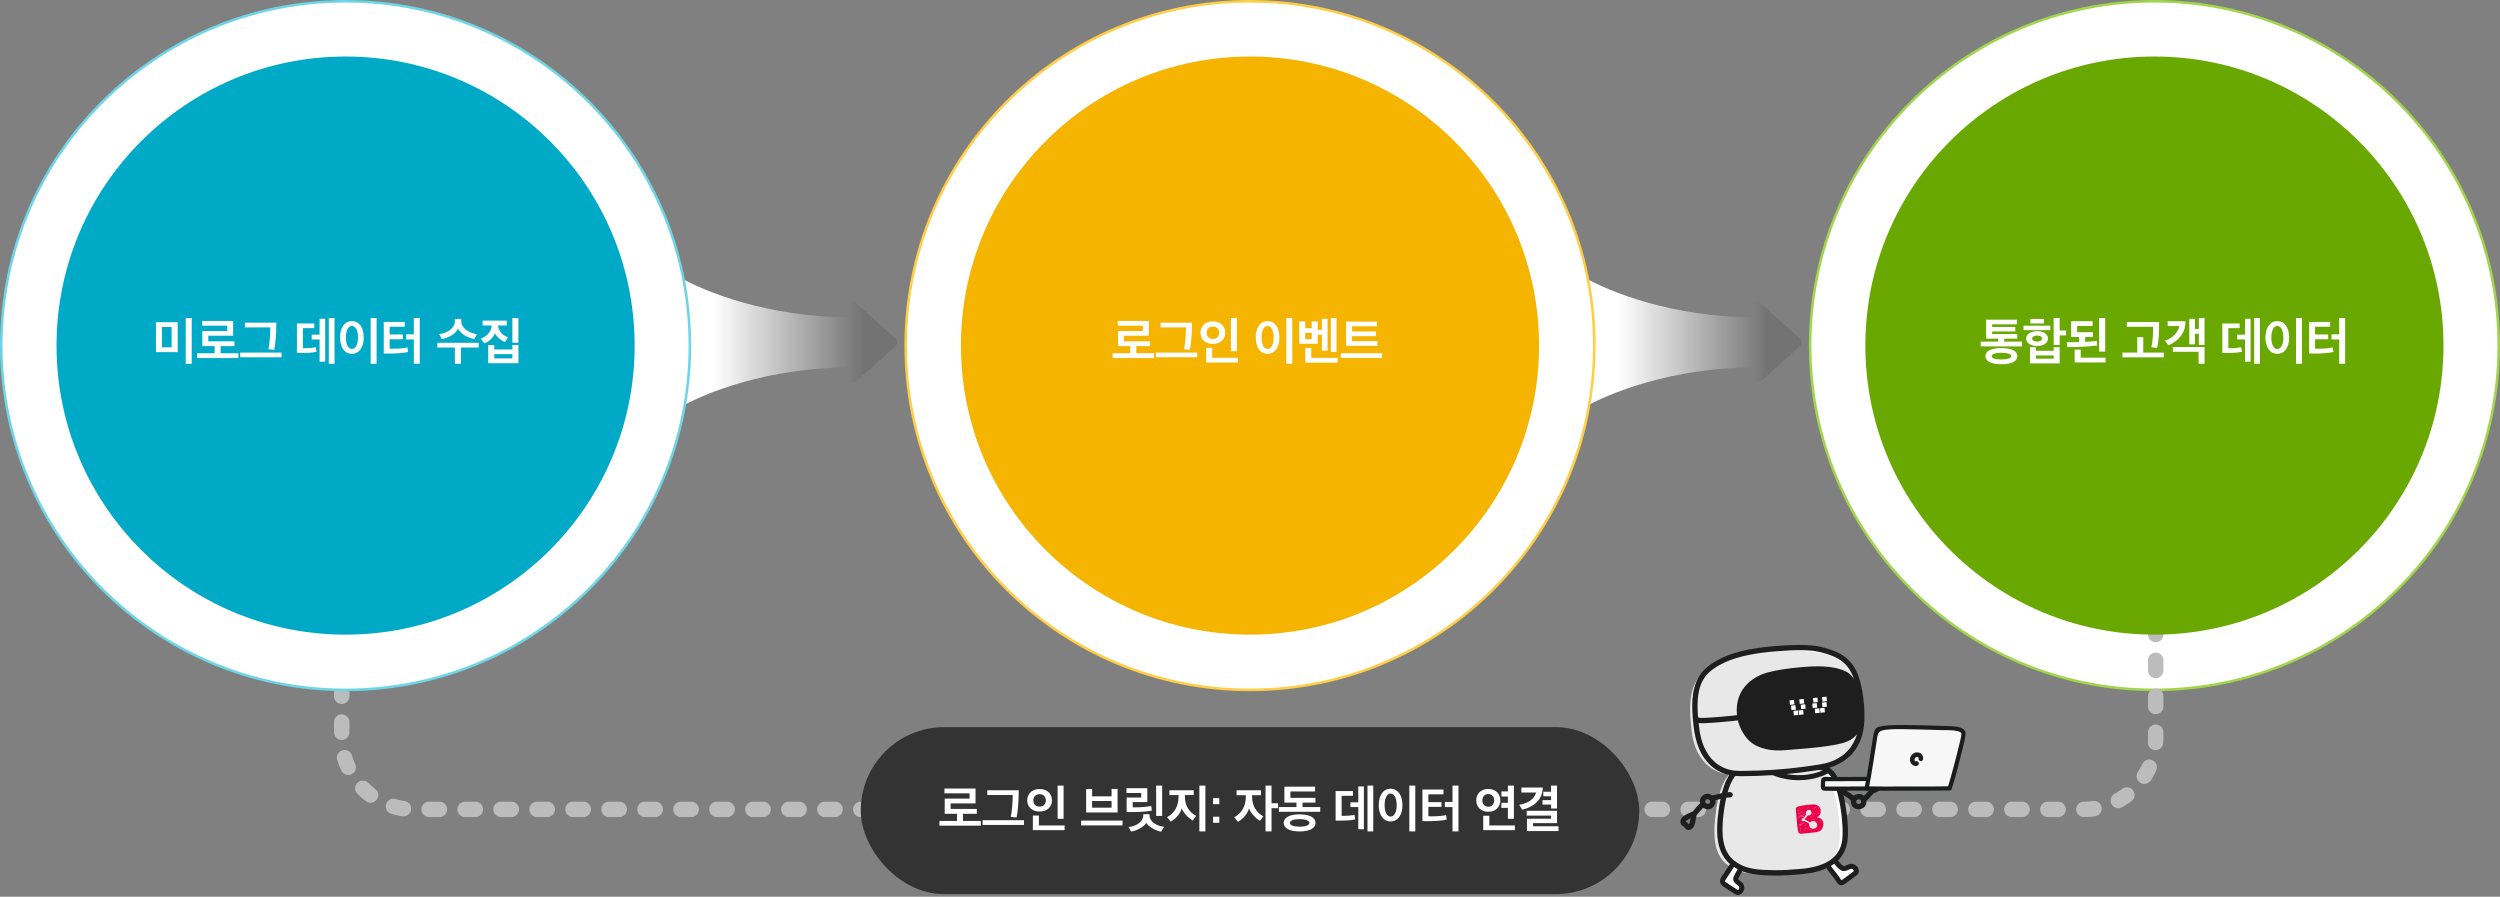 <svg width="973" height="349" viewBox="0 0 973 349" fill="none" xmlns="http://www.w3.org/2000/svg">
<rect x="0" y="0" width="973" height="349" fill="#808080" stroke="none"/>
<path d="M683 123.5V118.245C683 117.379 684.025 116.923 684.669 117.502L700.517 131.763C701.399 132.558 701.399 133.942 700.517 134.737L684.669 148.998C684.025 149.577 683 149.121 683 148.255V143C650.791 143 625.81 153.108 616.163 158.79V107.71C625.81 113.392 650.791 123.5 683 123.5Z" fill="url(#paint0_linear_23_1973)"/>
<path d="M331 123.5V118.245C331 117.379 332.025 116.923 332.669 117.502L348.517 131.763C349.399 132.558 349.399 133.942 348.517 134.737L332.669 148.998C332.025 149.577 331 149.121 331 148.255V143C298.791 143 273.81 153.108 264.163 158.79V107.71C273.81 113.392 298.791 123.5 331 123.5Z" fill="url(#paint1_linear_23_1973)"/>
<circle cx="838.5" cy="134.5" r="134" fill="white" stroke="#A1D54B"/>
<path d="M133 155V287C133 302.464 145.536 315 161 315H811C826.464 315 839 302.464 839 287V155" stroke="#BCBCBC" stroke-width="6" stroke-linecap="round" stroke-dasharray="4 10"/>
<circle cx="134.5" cy="134.5" r="134" fill="white" stroke="#6ED5E6"/>
<circle cx="134.5" cy="134.5" r="112.5" fill="#00AAC6"/>
<path d="M74.617 141.58H72.277V123.76H74.617V141.58ZM66.797 135.18V127.26H63.037V135.18H66.797ZM69.157 125.4V137.04H60.697V125.4H69.157ZM91.262 134.72H85.862V137.5H92.782V139.36H76.682V137.5H83.522V134.72H78.742V128.82H88.422V126.76H78.642V124.9H90.742V130.68H81.062V132.84H91.262V134.72ZM109.587 139.06H93.487V137.22H109.587V139.06ZM107.547 125.58C107.547 130.64 107.147 133.94 106.727 136.16L104.447 135.94C104.847 134.16 105.227 130.36 105.207 127.42H95.327V125.58H107.547ZM130.205 141.58H127.965V123.76H130.205V141.58ZM124.385 132.12H121.325V130.26H124.385V124.08H126.565V140.76H124.385V132.12ZM117.905 135.54C120.085 135.54 121.725 135.4 122.905 135.12L123.185 136.92C121.845 137.26 119.325 137.38 117.265 137.38H115.565V125.88H122.305V127.72H117.905V135.54ZM146.57 141.58H144.25V123.76H146.57V141.58ZM132.35 131.36C132.35 127.6 134.05 124.98 136.95 124.98C139.87 124.98 141.57 127.6 141.57 131.36C141.57 135.08 139.87 137.7 136.95 137.7C134.05 137.7 132.35 135.1 132.35 131.36ZM139.33 131.36C139.33 128.54 138.33 126.86 136.95 126.86C135.61 126.86 134.63 128.54 134.63 131.36C134.63 134.16 135.61 135.82 136.95 135.82C138.33 135.82 139.33 134.16 139.33 131.36ZM151.655 135.7C153.775 135.74 156.535 135.72 158.555 135.22L158.815 137C156.975 137.42 153.895 137.62 151.055 137.6L149.355 137.58V125.3H157.535V127.16H151.655V130.18H156.775V132.04H151.655V135.7ZM163.375 141.58H161.055V132.12H158.075V130.12H161.055V123.76H163.375V141.58ZM179.393 141.6H177.033V135.26H170.213V133.42H186.313V135.26H179.393V141.6ZM185.653 130.04L184.633 131.94C181.993 131.54 179.153 129.84 178.273 127.88C177.493 129.84 174.653 131.52 171.953 131.96L170.953 130.04C174.033 129.7 177.033 127.72 177.033 125.06V124.14H179.513V125.06C179.513 127.72 182.793 129.78 185.653 130.04ZM201.778 141.36H190.018V134.3H192.378V136.02H199.418V134.26H201.778V141.36ZM187.818 126.66V124.78H197.218V126.66H193.818C194.098 129.08 195.838 130.7 197.738 131.3L196.458 133.14C195.118 132.6 193.418 131.32 192.618 129.64C192.098 131.4 190.258 133.02 188.518 133.64L187.118 131.8C189.518 130.94 191.178 129.12 191.378 126.66H187.818ZM201.758 133.36H199.418V123.76H201.758V133.36ZM199.418 139.5V137.84H192.378V139.5H199.418Z" fill="white"/>
<rect x="335" y="283" width="303" height="65" rx="32.5" fill="#333333"/>
<path d="M380.198 316.72H374.798V319.5H381.718V321.36H365.618V319.5H372.458V316.72H367.678V310.82H377.358V308.76H367.578V306.9H379.678V312.68H369.998V314.84H380.198V316.72ZM398.522 321.06H382.422V319.22H398.522V321.06ZM396.482 307.58C396.482 312.64 396.082 315.94 395.662 318.16L393.382 317.94C393.782 316.16 394.162 312.36 394.142 309.42H384.262V307.58H396.482ZM413.947 318.68H411.627V305.76H413.947V318.68ZM414.347 323.1H401.987V317.4H404.347V321.26H414.347V323.1ZM399.787 311.48C399.787 308.96 401.687 307.08 404.607 307.08C407.547 307.08 409.427 308.96 409.427 311.48C409.427 314.04 407.547 315.86 404.607 315.86C401.687 315.86 399.787 314.04 399.787 311.48ZM402.187 311.48C402.187 312.9 403.107 313.94 404.607 313.94C406.147 313.94 407.047 312.9 407.047 311.48C407.047 310.12 406.147 309.08 404.607 309.08C403.107 309.08 402.187 310.12 402.187 311.48ZM436.886 321.24H420.786V319.38H436.886V321.24ZM434.966 316.2H422.726V307.08H425.046V309.92H432.626V307.06H434.966V316.2ZM432.626 314.34V311.74H425.046V314.34H432.626ZM452.31 317.56H449.97V305.76H452.31V317.56ZM448.07 313.66L448.29 315.48C446.75 315.84 443.29 316.06 440.91 316.06H438.49V310.4H444.17V308.64H438.43V306.78H446.53V312.16H440.85V314.2C442.97 314.32 446.69 314.04 448.07 313.66ZM453.07 321.8L451.89 323.68C449.49 323.3 446.79 321.46 446.11 320.24C445.53 321.5 442.73 323.32 440.21 323.64L439.23 321.86C442.15 321.64 444.97 319.82 444.97 317.32V316.88H447.39V317.32C447.39 319.88 450.29 321.48 453.07 321.8ZM465.535 317.52L464.235 319.34C462.655 318.54 460.475 316.28 459.935 314.56C459.515 316.36 457.715 318.74 455.635 319.76L454.235 318.02C457.235 316.42 458.695 313.66 458.695 309.92V309.44H455.135V307.58H464.595V309.44H461.155V309.9C461.155 313.66 462.855 316.14 465.535 317.52ZM469.135 323.58H466.795V305.76H469.135V323.58ZM472.12 313V310.64H474.56V313H472.12ZM472.12 320.24V317.88H474.56V320.24H472.12ZM491.702 317.74L490.402 319.44C488.762 318.62 486.642 316.32 486.122 314.6C485.682 316.42 483.882 318.8 481.802 319.82L480.362 318.08C483.322 316.46 484.882 313.72 484.882 309.98V309.5H481.282V307.58H490.782V309.5H487.302V309.96C487.302 313.72 489.022 316.26 491.702 317.74ZM494.882 305.76V312.62H497.422V314.56H494.882V323.58H492.542V305.76H494.882ZM511.966 312.38H506.946V314.1H513.846V315.96H497.746V314.1H504.586V312.38H499.886V306.16H511.826V308.04H502.226V310.52H511.966V312.38ZM512.006 320.26C512.006 322.32 509.746 323.6 505.806 323.6C501.866 323.6 499.606 322.32 499.606 320.26C499.606 318.24 501.866 316.94 505.786 316.94C509.746 316.94 512.006 318.24 512.006 320.26ZM509.606 320.28C509.606 319.36 508.106 318.8 505.786 318.8C503.486 318.8 502.006 319.36 502.006 320.28C502.006 321.2 503.486 321.74 505.786 321.74C508.106 321.74 509.606 321.2 509.606 320.28ZM534.465 323.58H532.225V305.76H534.465V323.58ZM528.645 314.12H525.585V312.26H528.645V306.08H530.825V322.76H528.645V314.12ZM522.165 317.54C524.345 317.54 525.985 317.4 527.165 317.12L527.445 318.92C526.105 319.26 523.585 319.38 521.525 319.38H519.825V307.88H526.565V309.72H522.165V317.54ZM550.83 323.58H548.51V305.76H550.83V323.58ZM536.61 313.36C536.61 309.6 538.31 306.98 541.21 306.98C544.13 306.98 545.83 309.6 545.83 313.36C545.83 317.08 544.13 319.7 541.21 319.7C538.31 319.7 536.61 317.1 536.61 313.36ZM543.59 313.36C543.59 310.54 542.59 308.86 541.21 308.86C539.87 308.86 538.89 310.54 538.89 313.36C538.89 316.16 539.87 317.82 541.21 317.82C542.59 317.82 543.59 316.16 543.59 313.36ZM555.914 317.7C558.034 317.74 560.794 317.72 562.814 317.22L563.074 319C561.234 319.42 558.154 319.62 555.314 319.6L553.614 319.58V307.3H561.794V309.16H555.914V312.18H561.034V314.04H555.914V317.7ZM567.634 323.58H565.314V314.12H562.334V312.12H565.314V305.76H567.634V323.58ZM584.313 314.42L584.373 312.44H586.873V310H584.373L584.333 308.02H586.873V305.76H589.213V318.68H586.873V314.42H584.313ZM589.593 323.1H577.273V317.48H579.653V321.26H589.593V323.1ZM574.553 311.5C574.553 308.92 576.393 307.06 579.253 307.06C582.093 307.06 583.933 308.92 583.933 311.5C583.933 314.08 582.093 315.94 579.253 315.94C576.393 315.94 574.553 314.08 574.553 311.5ZM576.933 311.48C576.933 312.92 577.813 313.98 579.253 313.98C580.673 313.98 581.553 312.92 581.553 311.48C581.553 310.12 580.673 309.04 579.253 309.04C577.813 309.04 576.933 310.12 576.933 311.48ZM606.558 323.46H594.298V318.66H603.678V317.42H594.198V315.56H605.998V320.36H596.658V321.58H606.558V323.46ZM605.998 314.68H603.678V313.16H600.338V311.4H603.678V309.9H600.658V308.14H603.678V305.76H605.998V314.68ZM600.438 306.52C600.418 311.56 596.398 314.28 592.418 315.12L591.278 313.22C594.458 312.78 597.218 311.02 597.838 308.46H592.138V306.52H600.438Z" fill="white"/>
<path d="M689.897 340.077C693.393 340.133 696.845 339.849 699.978 339.591C707.378 338.977 716.63 336.591 717.418 326.567C717.811 321.578 716.766 311.401 714.132 304.611C712.198 299.628 709.178 298.704 704.22 298.947C694.608 299.42 685.381 298.766 677.968 299.356C673.15 299.74 670.197 306.54 668.944 318.216C668.051 326.534 669.179 332.224 673.056 335.645C677.82 339.849 683.788 339.98 689.895 340.077H689.897Z" fill="white"/>
<path d="M688.472 340.442C691.967 340.498 695.419 340.214 698.552 339.956C705.952 339.342 715.204 336.957 715.992 326.933C716.386 321.943 715.34 311.766 712.706 304.977C710.773 299.993 707.753 299.07 702.794 299.313C693.182 299.786 683.956 299.131 676.542 299.722C671.725 300.105 668.771 306.905 667.518 318.581C666.626 326.899 667.753 332.589 671.63 336.01C676.394 340.214 682.363 340.345 688.469 340.442H688.472Z" fill="#E8E8E8"/>
<path d="M717.36 306.976C718.454 307.626 719.572 308.26 720.597 309.014C721.313 309.541 722.178 310.193 722.39 311.114C722.513 311.646 722.226 312.27 721.661 312.4C721.127 312.52 720.508 312.239 720.375 311.671C720.37 311.643 720.357 311.615 720.352 311.589C720.321 311.428 720.383 311.71 720.413 311.728C720.385 311.715 720.339 311.584 720.321 311.556C720.303 311.528 720.28 311.497 720.262 311.469C720.183 311.334 720.444 311.681 720.336 311.561C720.283 311.5 720.232 311.439 720.175 311.38C720.045 311.244 719.907 311.119 719.761 310.999C719.687 310.937 719.393 310.735 719.679 310.93C719.582 310.866 719.493 310.789 719.398 310.723C718.411 310.014 717.35 309.406 716.306 308.789C715.836 308.511 715.624 307.835 715.93 307.36C716.237 306.884 716.856 306.687 717.36 306.984V306.976Z" fill="#1E1E1E"/>
<path d="M721.417 309.643C722.455 309.003 723.979 308.714 725.058 309.423C726.137 310.131 726.687 311.624 726.316 312.895C725.945 314.166 724.698 314.987 723.365 314.967C722.769 314.956 722.107 314.813 721.616 314.46C721.077 314.069 720.696 313.54 720.511 312.895C720.327 312.251 720.345 311.543 720.532 310.916C720.632 310.586 720.854 310.305 721.041 310.016C721.337 309.558 721.982 309.325 722.47 309.64C722.928 309.934 723.163 310.579 722.846 311.069C722.757 311.208 722.667 311.346 722.578 311.484C722.539 311.543 722.506 311.609 722.46 311.663C722.406 311.732 722.567 311.364 722.539 311.491C722.532 311.532 722.519 311.573 722.509 311.612C722.491 311.691 722.475 311.773 722.463 311.855L722.501 311.576C722.47 311.816 722.465 312.054 722.496 312.294L722.457 312.016C722.473 312.115 722.491 312.213 722.516 312.31C722.529 312.353 722.542 312.397 722.557 312.44C722.573 312.484 722.639 312.65 722.562 312.461C722.486 312.271 722.565 312.455 722.588 312.496C722.611 312.537 722.631 312.573 722.657 312.609C722.708 312.688 722.815 312.762 722.596 312.54C722.626 312.571 722.652 312.606 722.682 312.637C722.713 312.668 722.746 312.696 722.777 312.729C722.9 312.852 722.557 312.583 722.705 312.675C722.782 312.724 722.867 312.762 722.941 312.811C722.7 312.652 722.767 312.742 722.867 312.775C722.913 312.79 722.961 312.806 723.007 312.819C723.12 312.849 723.232 312.87 723.347 312.885L723.069 312.847C723.299 312.875 723.526 312.875 723.754 312.844L723.475 312.883C723.57 312.867 723.664 312.849 723.759 312.824C723.805 312.811 723.851 312.796 723.897 312.78C723.989 312.747 724.084 312.657 723.823 312.816C723.897 312.773 723.976 312.739 724.051 312.693C724.086 312.67 724.235 312.56 724.079 312.681C723.923 312.801 724.066 312.686 724.099 312.655C724.127 312.627 724.155 312.599 724.184 312.571C724.317 312.425 724.155 312.571 724.14 312.634C724.155 312.558 724.253 312.455 724.291 312.381C724.378 312.215 724.207 312.629 724.263 312.45C724.278 312.404 724.293 312.358 724.306 312.31C724.332 312.215 724.35 312.12 724.363 312.023L724.324 312.302C724.345 312.123 724.345 311.944 724.324 311.765L724.363 312.044C724.35 311.947 724.332 311.849 724.306 311.755C724.293 311.706 724.281 311.66 724.263 311.614C724.247 311.571 724.189 311.425 724.263 311.601C724.337 311.778 724.263 311.609 724.245 311.571C724.227 311.532 724.207 311.499 724.186 311.463C724.161 311.42 724.135 311.381 724.107 311.338C724.005 311.179 724.278 311.532 724.153 311.394C724.091 311.328 724.033 311.261 723.966 311.2C723.826 311.075 724.038 311.236 724.045 311.256C724.04 311.231 723.948 311.192 723.923 311.179C723.879 311.156 723.836 311.136 723.795 311.116C724.068 311.259 723.953 311.182 723.864 311.154C723.769 311.126 723.675 311.105 723.577 311.09L723.856 311.128C723.636 311.1 723.419 311.105 723.199 311.133L723.478 311.095C723.263 311.128 723.051 311.179 722.846 311.254C722.808 311.269 722.621 311.343 722.803 311.269C722.984 311.195 722.803 311.272 722.764 311.292C722.667 311.341 722.573 311.394 722.478 311.451C722.012 311.737 721.307 311.566 721.048 311.075C720.79 310.584 720.926 309.952 721.424 309.645L721.417 309.643Z" fill="#1E1E1E"/>
<path d="M725.386 309.791C725.867 309.338 726.35 308.888 726.772 308.379C726.939 308.18 727.1 307.98 727.266 307.783C727.468 307.545 727.667 307.256 727.905 307.054C728.307 306.714 728.844 306.638 729.278 306.973C729.659 307.267 729.851 307.896 729.547 308.32C729.442 308.468 729.45 308.599 729.531 308.261V307.706V307.717C729.373 307.51 729.212 307.3 729.053 307.093L729.061 307.098L728.534 306.955C728.099 306.993 727.943 307.152 728.215 306.98C728.258 306.952 728.304 306.927 728.348 306.903C728.488 306.827 728.634 306.758 728.78 306.691C729.173 306.505 729.57 306.323 729.956 306.121C730.168 306.011 730.378 305.896 730.582 305.771C730.68 305.712 730.777 305.653 730.871 305.589C730.917 305.558 730.966 305.528 731.012 305.494C731.038 305.477 731.258 305.321 731.143 305.405C731.045 305.477 731.288 305.282 731.319 305.257C731.406 305.18 731.49 305.098 731.57 305.014C731.603 304.978 731.633 304.937 731.669 304.901C731.646 304.927 731.567 305.08 731.631 304.947C731.649 304.911 731.677 304.876 731.697 304.842C731.81 304.64 731.672 304.83 731.697 304.858C731.7 304.86 731.756 304.612 731.766 304.602C731.674 304.681 731.761 304.819 731.749 304.684C731.728 304.492 731.769 304.766 731.772 304.768C731.784 304.776 731.736 304.646 731.741 304.643L731.797 304.771C731.751 304.697 731.754 304.694 731.807 304.763C731.787 304.796 731.889 304.825 731.774 304.738C731.72 304.686 731.738 304.704 731.836 304.786L731.764 304.745L731.853 304.778C731.782 304.75 731.713 304.722 731.641 304.692C731.559 304.656 731.477 304.622 731.398 304.582C731.273 304.518 731.168 304.436 731.056 304.349C730.795 304.147 730.611 303.924 730.411 303.661C730.373 303.61 730.324 303.502 730.271 303.469C730.534 303.635 730.222 303.538 730.26 303.477C730.235 303.523 730.48 303.62 730.355 303.548C730.217 303.472 730.462 303.595 730.465 303.595C730.69 303.658 730.672 303.615 730.575 303.612C730.368 303.61 730.787 303.635 730.567 303.623C730.36 303.61 730.654 303.653 730.629 303.592C730.626 303.584 730.513 303.664 730.513 303.661C730.531 303.694 730.685 303.482 730.544 303.651C730.521 303.679 730.419 303.794 730.511 303.679C730.603 303.564 730.434 303.814 730.414 303.85C730.383 303.906 730.355 303.965 730.329 304.024C730.388 303.899 730.37 303.919 730.329 304.037C730.247 304.29 730.178 304.546 730.127 304.807C730.099 304.942 730.076 305.08 730.056 305.218C730.048 305.272 730.04 305.326 730.033 305.379C730.076 305.098 730.035 305.362 730.03 305.41C729.982 305.804 729.925 306.195 729.869 306.586C729.859 306.658 729.849 306.732 729.838 306.804L729.823 306.911C729.833 306.832 729.833 306.829 729.823 306.901C729.8 307.088 729.78 307.272 729.767 307.458C729.726 308.003 729.314 308.53 728.721 308.504C728.189 308.481 727.634 308.044 727.675 307.458C727.708 307.016 727.772 306.576 727.836 306.136C727.867 305.924 727.9 305.712 727.928 305.5C727.9 305.709 727.933 305.443 727.938 305.41C727.949 305.333 727.959 305.257 727.967 305.18C728.066 304.413 728.199 303.679 728.521 302.971C728.844 302.262 729.411 301.72 730.161 301.574C730.588 301.49 731.022 301.521 731.406 301.746C731.726 301.932 731.93 302.219 732.142 302.51C732.275 302.692 732.17 302.492 732.13 302.497C732.142 302.497 732.25 302.636 732.265 302.648C732.278 302.661 732.452 302.812 732.324 302.71C732.188 302.605 732.406 302.753 732.413 302.761C732.636 302.912 732.232 302.692 732.49 302.799C732.626 302.855 732.761 302.907 732.889 302.983C733.068 303.091 733.234 303.231 733.367 303.393C733.945 304.091 733.94 304.996 733.559 305.786C733.257 306.415 732.661 306.888 732.104 307.279C731.582 307.645 731.012 307.937 730.439 308.213C729.994 308.425 729.557 308.632 729.133 308.878C728.429 309.284 727.478 308.855 727.478 307.988C727.478 307.717 727.588 307.484 727.741 307.269C728.289 307.691 728.836 308.113 729.383 308.535C729.153 308.729 728.961 309.008 728.767 309.236C728.59 309.443 728.422 309.652 728.25 309.86C727.828 310.368 727.343 310.819 726.864 311.271C726.465 311.647 725.775 311.696 725.386 311.271C724.998 310.847 724.962 310.192 725.386 309.793V309.791Z" fill="#1E1E1E"/>
<path d="M677.396 338.349C675.1 342.364 675.389 342.045 675.816 342.83C675.972 343.116 677.425 344.18 677.604 344.451C678.171 345.307 677.895 346.604 677.028 347.156C676.801 347.302 676.527 347.399 676.258 347.363C676.023 347.33 675.816 347.2 675.617 347.072C674.517 346.361 672.435 345.077 671.377 344.305C670.95 343.993 670.497 343.63 670.397 343.111C670.344 342.822 670.408 342.543 670.53 342.275C670.653 342.006 670.832 341.753 671.006 341.518C672.019 340.147 673.632 337.406 674.647 336.035" fill="white"/>
<path d="M678.239 338.843C677.707 339.774 677.152 340.702 676.686 341.668C676.656 341.732 676.625 341.799 676.594 341.863C676.492 342.078 676.666 341.656 676.605 341.837C676.571 341.934 676.53 342.029 676.505 342.129C676.495 342.165 676.489 342.205 676.479 342.241C676.431 342.39 676.507 341.937 676.5 342.103C676.5 342.131 676.505 342.165 676.5 342.19C676.479 342.323 676.438 341.865 676.482 342.044C676.538 342.269 676.346 341.817 676.443 341.968C676.474 342.014 676.497 342.065 676.525 342.111C676.559 342.165 676.594 342.218 676.622 342.274C676.704 342.423 676.679 342.259 676.556 342.211C676.605 342.231 676.668 342.331 676.709 342.369C677.277 342.914 678.08 343.338 678.489 344.029C679.167 345.174 678.916 346.767 677.947 347.67C677.354 348.222 676.497 348.524 675.712 348.217C675.167 348.005 674.679 347.629 674.185 347.315C673.221 346.703 672.25 346.097 671.311 345.448C670.81 345.103 670.288 344.755 669.91 344.272C669.352 343.561 669.288 342.704 669.647 341.883C669.902 341.298 670.334 340.799 670.692 340.272C671.05 339.745 671.401 339.196 671.748 338.654C672.418 337.608 673.068 336.544 673.804 335.544C674.116 335.12 674.651 334.907 675.139 335.194C675.556 335.439 675.804 336.101 675.49 336.529C674.26 338.201 673.257 340.024 672.06 341.72C671.917 341.924 671.761 342.121 671.623 342.331C671.541 342.453 671.457 342.584 671.398 342.719C671.332 342.878 671.419 342.627 671.378 342.791C671.357 342.868 671.365 343.021 671.347 342.875C671.337 342.788 671.367 342.967 671.375 342.985C671.419 343.126 671.306 342.878 671.388 343.001C671.413 343.037 671.531 343.185 671.424 343.062C671.465 343.108 671.508 343.154 671.554 343.198C671.644 343.287 671.741 343.369 671.843 343.446C671.725 343.354 671.853 343.451 671.871 343.464C671.93 343.504 671.986 343.545 672.043 343.586C672.907 344.2 673.81 344.765 674.705 345.333C675.114 345.594 675.523 345.852 675.932 346.113C676.034 346.179 676.137 346.246 676.239 346.31C676.254 346.32 676.433 346.427 676.346 346.379C676.257 346.328 676.495 346.44 676.387 346.397C676.336 346.376 676.19 346.455 676.397 346.384C676.364 346.397 676.254 346.473 676.446 346.363C676.5 346.333 676.551 346.299 676.602 346.264C676.464 346.358 676.602 346.246 676.653 346.2C676.681 346.177 676.773 346.057 676.658 346.207C676.691 346.164 676.722 346.118 676.75 346.069C676.778 346.021 676.804 345.972 676.83 345.926C676.855 345.88 676.87 345.77 676.83 345.931C676.858 345.826 676.883 345.714 676.917 345.612C676.865 345.773 676.911 345.691 676.917 345.624C676.917 345.543 676.919 345.458 676.919 345.376C676.919 345.197 676.919 345.346 676.927 345.389C676.917 345.335 676.906 345.282 676.891 345.228C676.891 345.228 676.804 344.977 676.86 345.11C676.906 345.225 676.835 345.067 676.822 345.041C676.796 344.99 676.684 344.844 676.817 345.013C676.95 345.182 676.86 345.064 676.83 345.039C676.776 344.993 676.727 344.939 676.674 344.893C675.922 344.213 674.835 343.594 674.587 342.523C674.444 341.904 674.697 341.318 674.953 340.768C675.421 339.766 675.999 338.812 676.546 337.853C676.807 337.395 677.428 337.239 677.881 337.503C678.333 337.766 678.492 338.377 678.231 338.838L678.239 338.843Z" fill="#1E1E1E"/>
<path d="M714.492 335.391C716.809 338.298 717.254 338.127 718.139 337.994C718.461 337.945 719.786 337.293 720.103 337.219C721.103 336.981 722.225 337.687 722.445 338.689C722.504 338.953 722.501 339.242 722.376 339.482C722.266 339.692 722.072 339.843 721.883 339.983C720.837 340.771 718.916 342.285 717.827 343.011C717.387 343.305 717.034 343.635 716.515 343.548C715.937 343.451 715.6 342.712 715.277 342.223C714.339 340.799 712.36 338.521 711.424 337.096" fill="white"/>
<path d="M715.183 334.7C715.561 335.176 715.947 335.646 716.362 336.094C716.505 336.25 716.653 336.403 716.807 336.551C716.899 336.638 717.16 336.792 717.206 336.904C717.2 336.894 717.004 336.761 717.126 336.843C717.152 336.861 717.177 336.879 717.203 336.897C717.249 336.93 717.298 336.961 717.346 336.989C717.39 337.014 717.438 337.037 717.482 337.063C717.663 337.17 717.244 337.002 717.438 337.042C717.477 337.05 717.52 337.063 717.556 337.076C717.722 337.132 717.52 337.05 717.438 337.065C717.51 337.05 717.61 337.076 717.686 337.071C717.722 337.071 717.76 337.063 717.796 337.06C717.996 337.05 717.528 337.101 717.691 337.076C717.784 337.06 717.876 337.05 717.965 337.027C718.121 336.986 718.269 336.92 718.42 336.858C718.464 336.84 718.586 336.784 718.387 336.871C718.433 336.851 718.479 336.83 718.525 336.812C718.643 336.761 718.758 336.71 718.875 336.661C719.241 336.503 719.614 336.301 720.011 336.239C720.673 336.137 721.315 336.239 721.911 336.554C723.097 337.175 723.936 338.809 723.166 340.052C722.854 340.556 722.292 340.878 721.832 341.231C721.42 341.546 721.008 341.863 720.594 342.177C719.763 342.811 718.924 343.428 718.062 344.021C717.489 344.417 716.802 344.67 716.109 344.44C715.49 344.236 715.075 343.729 714.738 343.198C714.454 342.75 714.168 342.31 713.851 341.883C713.761 341.763 713.672 341.643 713.58 341.523C713.541 341.474 713.505 341.423 713.467 341.374C713.436 341.333 713.337 341.203 713.416 341.308C713.216 341.049 713.014 340.791 712.81 340.536C712.048 339.566 711.258 338.607 710.575 337.579C710.283 337.14 710.488 336.5 710.925 336.245C711.403 335.966 711.969 336.155 712.26 336.595C712.503 336.961 712.764 337.316 713.03 337.669C713.104 337.769 713.181 337.866 713.255 337.963C713.268 337.981 713.367 338.106 713.278 337.991C713.316 338.042 713.357 338.093 713.395 338.145C713.557 338.352 713.72 338.559 713.881 338.766C714.533 339.594 715.198 340.418 715.809 341.277C716.06 341.627 716.272 342.001 716.515 342.359C716.546 342.405 716.579 342.453 716.615 342.499C716.584 342.461 716.5 342.384 716.62 342.497C716.658 342.533 716.697 342.574 716.735 342.609C716.715 342.589 716.577 342.489 716.725 342.594C716.883 342.709 716.541 342.545 716.663 342.576C716.804 342.612 716.548 342.597 716.684 342.576C716.773 342.561 716.61 342.635 716.75 342.548C717.558 342.057 718.315 341.471 719.07 340.901C719.824 340.331 720.584 339.753 721.335 339.173C721.351 339.162 721.438 339.088 721.353 339.157C721.404 339.114 721.458 339.07 721.504 339.022C721.476 339.05 721.451 339.17 721.532 338.978C721.52 339.009 721.509 339.019 721.504 339.052C721.489 339.157 721.504 338.953 721.504 338.93C721.497 338.769 721.535 339.029 721.494 338.894C721.479 338.84 721.463 338.784 721.445 338.73C721.415 338.633 721.522 338.835 721.422 338.694C721.392 338.648 721.364 338.597 721.333 338.551C721.356 338.587 721.456 338.679 721.33 338.549C721.261 338.477 721.192 338.405 721.118 338.341C721.006 338.247 721.238 338.416 721.11 338.341C721.062 338.313 721.013 338.283 720.965 338.255C720.939 338.242 720.778 338.165 720.888 338.211C720.998 338.257 720.765 338.173 720.765 338.173C720.711 338.157 720.655 338.147 720.602 338.134C720.642 338.145 720.796 338.142 720.609 338.137C720.553 338.137 720.305 338.147 720.402 338.134C720.532 338.116 720.31 338.162 720.282 338.17C720.21 338.193 720.141 338.224 720.07 338.249C720.031 338.265 719.993 338.28 719.955 338.298C719.98 338.288 720.162 338.208 719.998 338.28C719.919 338.316 719.839 338.349 719.76 338.385C719.51 338.495 719.259 338.602 719.006 338.707C718.558 338.894 718.098 339.017 717.607 339.017C716.937 339.017 716.377 338.71 715.866 338.303C715.073 337.674 714.431 336.853 713.805 336.068C713.477 335.656 713.403 335.091 713.805 334.69C714.145 334.35 714.853 334.276 715.183 334.69V334.7Z" fill="#1E1E1E"/>
<path d="M690.591 338.676C693.981 338.727 697.364 338.469 700.74 338.185C701.208 338.147 701.676 338.101 702.144 338.047C702.374 338.022 702.632 338.017 702.857 337.96C702.556 338.037 702.924 337.95 703.011 337.937C703.154 337.917 703.3 337.896 703.443 337.873C704.461 337.715 705.473 337.515 706.471 337.26C707.468 337.004 708.429 336.7 709.373 336.319C709.429 336.296 709.485 336.273 709.542 336.25C709.767 336.158 709.386 336.321 709.526 336.255C709.636 336.204 709.749 336.158 709.859 336.109C710.092 336.004 710.319 335.894 710.547 335.779C710.997 335.551 711.437 335.303 711.864 335.035C712.066 334.907 712.265 334.774 712.459 334.636C712.557 334.567 712.654 334.498 712.748 334.426C712.792 334.393 712.989 334.24 712.764 334.416C712.82 334.373 712.876 334.327 712.933 334.283C713.321 333.969 713.695 333.631 714.042 333.273C714.209 333.102 714.372 332.923 714.528 332.741C714.607 332.649 714.684 332.557 714.758 332.462C714.789 332.424 714.817 332.386 714.848 332.347C714.671 332.57 714.848 332.347 714.884 332.299C715.185 331.89 715.456 331.463 715.699 331.018C715.822 330.795 715.935 330.568 716.042 330.335C716.075 330.261 716.224 329.915 716.124 330.158C716.183 330.013 716.242 329.864 716.298 329.716C716.497 329.174 716.658 328.619 716.786 328.056C716.85 327.773 716.904 327.489 716.95 327.202C716.963 327.128 716.97 327.054 716.983 326.982C717.014 326.806 716.955 327.238 716.988 326.947C717.009 326.765 717.032 326.581 717.047 326.397C717.09 325.924 717.114 325.446 717.129 324.97C717.198 322.638 717.047 320.295 716.804 317.979C716.771 317.659 716.735 317.342 716.697 317.022C716.679 316.861 716.658 316.7 716.638 316.539C716.63 316.475 716.623 316.408 716.612 316.345C716.607 316.306 716.553 315.907 716.584 316.135C716.492 315.462 716.392 314.79 716.282 314.12C716.057 312.754 715.791 311.396 715.477 310.051C715.162 308.706 714.817 307.435 714.395 306.154C714.196 305.548 713.984 304.945 713.746 304.351C713.723 304.293 713.697 304.234 713.674 304.175C713.761 304.387 713.643 304.106 713.633 304.083C713.572 303.947 713.51 303.809 713.444 303.676C713.321 303.421 713.188 303.17 713.048 302.925C712.915 302.694 712.774 302.472 712.626 302.255C712.554 302.15 712.48 302.05 712.403 301.948C712.572 302.173 712.301 301.828 712.245 301.761C712.091 301.585 711.93 301.416 711.759 301.255C711.677 301.175 711.593 301.101 711.506 301.027C711.454 300.984 711.401 300.94 711.35 300.899C711.529 301.025 711.191 300.769 711.35 300.899C710.966 300.633 710.575 300.403 710.15 300.209C709.979 300.13 710.207 300.242 710.217 300.237C710.196 300.247 710.056 300.173 710.03 300.163C709.925 300.124 709.818 300.086 709.713 300.05C709.473 299.971 709.23 299.907 708.982 299.851C708.749 299.797 708.514 299.754 708.278 299.718C708.235 299.71 708.176 299.695 708.133 299.697C708.411 299.69 708.192 299.705 708.117 299.697C707.979 299.682 707.841 299.669 707.703 299.656C707.153 299.61 706.604 299.598 706.051 299.603C704.453 299.618 702.852 299.731 701.254 299.769C694.787 299.92 688.315 299.628 681.85 299.866C681.149 299.892 680.451 299.925 679.753 299.968C679.423 299.989 679.091 300.012 678.761 300.037C678.664 300.045 678.567 300.055 678.47 300.063C678.275 300.078 678.748 300.014 678.557 300.053C678.51 300.063 678.462 300.068 678.413 300.076C678.081 300.137 677.766 300.242 677.449 300.352C677.301 300.403 677.564 300.303 677.567 300.301C677.529 300.324 677.477 300.339 677.434 300.36C677.36 300.393 677.288 300.429 677.217 300.467C677.055 300.549 676.899 300.641 676.749 300.738C676.626 300.817 676.472 300.981 676.337 301.027C676.345 301.025 676.549 300.856 676.426 300.958C676.388 300.991 676.347 301.025 676.306 301.058C676.232 301.119 676.16 301.183 676.089 301.25C675.81 301.503 675.552 301.779 675.311 302.07C675.253 302.142 675.178 302.216 675.13 302.295C675.296 302.012 675.13 302.295 675.079 302.367C674.946 302.549 674.82 302.735 674.698 302.925C674.45 303.311 674.222 303.712 674.012 304.121C673.905 304.328 673.803 304.541 673.706 304.753C673.654 304.863 673.606 304.973 673.557 305.083C673.532 305.139 673.509 305.195 673.483 305.252C673.373 305.502 673.539 305.111 673.458 305.31C673.25 305.819 673.056 306.333 672.88 306.855C672.493 307.998 672.176 309.164 671.905 310.34C671.586 311.726 671.33 313.128 671.113 314.534C670.985 315.37 670.916 315.879 670.819 316.695C670.721 317.511 670.637 318.265 670.57 319.053C670.445 320.503 670.379 321.958 670.402 323.413C670.412 324.077 670.445 324.742 670.501 325.405C670.527 325.704 670.558 326.003 670.593 326.302C670.601 326.376 670.611 326.448 670.622 326.522C670.645 326.699 670.583 326.269 670.627 326.548C670.652 326.719 670.678 326.89 670.706 327.059C670.89 328.146 671.159 329.222 671.547 330.256C671.591 330.373 671.639 330.491 671.685 330.608C671.78 330.851 671.591 330.399 671.696 330.637C671.716 330.683 671.737 330.729 671.757 330.775C671.867 331.023 671.987 331.266 672.112 331.506C672.348 331.954 672.611 332.386 672.9 332.8C672.969 332.897 673.041 332.992 673.11 333.089C673.25 333.281 673 332.958 673.097 333.076C673.135 333.122 673.171 333.168 673.207 333.214C673.371 333.416 673.542 333.613 673.721 333.802C674.115 334.222 674.539 334.608 674.987 334.968C675.176 335.122 675.404 335.293 675.708 335.503C676.012 335.713 676.311 335.904 676.623 336.088C676.915 336.26 677.214 336.423 677.516 336.574C677.667 336.651 677.817 336.723 677.968 336.794C678.045 336.83 678.119 336.863 678.196 336.899C678.229 336.914 678.48 337.022 678.314 336.953C679.602 337.495 680.963 337.861 682.336 338.111C682.666 338.173 682.998 338.226 683.331 338.272C683.397 338.283 683.464 338.29 683.53 338.3C683.305 338.27 683.638 338.313 683.655 338.316C683.858 338.341 684.06 338.364 684.262 338.385C684.96 338.459 685.658 338.51 686.358 338.548C687.767 338.628 689.176 338.651 690.588 338.674C691.135 338.681 691.659 339.149 691.634 339.72C691.608 340.29 691.174 340.773 690.588 340.766C687.578 340.717 684.551 340.658 681.584 340.09C678.613 339.523 675.818 338.334 673.465 336.413C671.688 334.963 670.409 333.084 669.581 330.954C668.665 328.601 668.359 326.021 668.31 323.51C668.246 320.357 668.607 317.196 669.077 314.084C669.484 311.399 670.026 308.714 670.911 306.144C672.036 302.879 674.005 298.836 677.761 298.076C679.004 297.826 680.326 297.831 681.589 297.782C683.131 297.721 684.676 297.698 686.218 297.69C689.537 297.675 692.856 297.728 696.173 297.728C697.95 297.728 699.727 297.713 701.502 297.667C703.1 297.626 704.701 297.503 706.302 297.506C708.455 297.511 710.749 297.833 712.511 299.171C714.551 300.72 715.561 303.052 716.354 305.42C717.246 308.085 717.855 310.844 718.308 313.614C718.76 316.383 719.06 319.042 719.185 321.776C719.287 324.075 719.305 326.435 718.783 328.691C718.259 330.959 717.144 333.071 715.52 334.746C713.996 336.316 712.104 337.431 710.094 338.26C708.143 339.065 706.074 339.561 703.993 339.883C701.292 340.3 698.548 340.479 695.823 340.635C694.079 340.735 692.332 340.789 690.585 340.763C690.038 340.755 689.514 340.287 689.54 339.717C689.565 339.147 690 338.664 690.585 338.671L690.591 338.676Z" fill="#1E1E1E"/>
<path d="M711.555 300.984C705.957 303.861 699.16 304.373 693.105 302.772C691.486 302.345 689.906 301.741 688.423 300.964C687.955 300.718 687.814 300.066 688.072 299.624C688.351 299.148 688.942 299.026 689.412 299.274C689.712 299.43 690.013 299.58 690.32 299.721C690.461 299.785 690.604 299.849 690.745 299.91C691.026 300.033 690.571 299.841 690.857 299.956C690.944 299.992 691.031 300.028 691.118 300.061C691.77 300.319 692.437 300.544 693.11 300.739C693.783 300.933 694.501 301.107 695.207 301.245C695.565 301.314 695.925 301.378 696.286 301.432C696.613 301.48 696.795 301.506 697.222 301.549C698.708 301.705 700.206 301.736 701.697 301.642C702.073 301.618 702.446 301.588 702.82 301.547C702.988 301.529 703.16 301.509 703.328 301.488C703.661 301.45 703.142 301.516 703.474 301.47C703.576 301.455 703.676 301.442 703.779 301.424C704.52 301.312 705.254 301.163 705.983 300.984C706.804 300.782 707.614 300.534 708.41 300.243C709.205 299.951 709.77 299.701 710.568 299.291C711.038 299.049 711.632 299.169 711.908 299.642C712.163 300.079 712.028 300.739 711.557 300.982L711.555 300.984Z" fill="#1E1E1E"/>
<path d="M673.349 310.355C672.993 310.381 672.64 310.407 672.285 310.445C672.129 310.46 671.97 310.481 671.814 310.499C671.648 310.517 672.062 310.46 671.791 310.501C671.737 310.509 671.684 310.516 671.63 310.524C671.178 310.593 670.733 310.688 670.288 310.798C669.26 311.054 668.239 311.325 667.199 311.521C666.664 311.624 666.045 311.373 665.912 310.793C665.795 310.279 666.068 309.616 666.641 309.506C667.705 309.304 668.743 309.023 669.794 308.765C670.958 308.478 672.152 308.345 673.346 308.264C673.893 308.225 674.415 308.77 674.392 309.31C674.366 309.908 673.932 310.314 673.346 310.355H673.349Z" fill="#1E1E1E"/>
<path d="M665.64 311.738C665.596 311.674 665.463 311.541 665.663 311.759C665.635 311.728 665.612 311.695 665.586 311.666C665.519 311.59 665.45 311.516 665.376 311.444C665.31 311.38 665.195 311.316 665.144 311.239L665.256 311.326C665.223 311.301 665.19 311.278 665.156 311.255C665.105 311.222 665.054 311.188 665 311.158C664.957 311.132 664.911 311.109 664.867 311.086C664.775 311.037 664.696 311.055 664.926 311.104C664.834 311.083 664.74 311.035 664.647 311.012C664.612 311.004 664.42 310.974 664.617 310.997C664.814 311.02 664.619 310.997 664.586 310.997C664.538 310.997 664.491 310.997 664.443 310.997C664.192 311.009 664.66 310.94 664.466 310.994C664.428 311.004 664.392 311.012 664.353 311.025L664.3 311.043C664.197 311.081 664.228 311.068 664.392 311.002C664.32 311.055 664.22 311.089 664.141 311.137C664.11 311.158 664.08 311.183 664.047 311.201C664.282 311.071 664.154 311.114 664.08 311.181C664.001 311.25 663.931 311.329 663.862 311.406C663.77 311.505 664.013 311.181 663.903 311.352C663.878 311.393 663.85 311.431 663.827 311.472C663.804 311.513 663.778 311.554 663.758 311.597C663.742 311.628 663.668 311.802 663.737 311.628C663.806 311.454 663.709 311.718 663.696 311.771C663.683 311.825 663.671 311.881 663.658 311.938C663.612 312.134 663.668 311.682 663.668 311.884C663.668 311.978 663.676 312.076 663.671 312.168C663.681 311.892 663.645 312.007 663.671 312.114C663.678 312.15 663.689 312.186 663.699 312.221C663.735 312.339 663.811 312.377 663.671 312.178C663.689 312.206 663.704 312.247 663.719 312.275C663.745 312.324 663.773 312.37 663.804 312.416L663.834 312.462C663.898 312.549 663.878 312.521 663.77 312.38C663.839 312.429 663.898 312.521 663.962 312.577C663.985 312.597 664.026 312.623 664.047 312.648C663.893 312.464 663.916 312.554 664.016 312.618C664.095 312.669 664.177 312.717 664.261 312.758C664.289 312.774 664.335 312.789 664.364 312.807C664.2 312.741 664.169 312.728 664.272 312.766C664.307 312.779 664.343 312.792 664.379 312.804C664.471 312.833 664.563 312.858 664.655 312.876C664.694 312.884 664.732 312.889 664.768 312.896C664.468 312.825 664.622 312.879 664.714 312.884C664.793 312.889 664.875 312.876 664.954 312.879C665.087 312.879 664.67 312.94 664.855 312.889C664.903 312.876 664.954 312.866 665.003 312.85C665.118 312.815 665.149 312.741 664.942 312.884C664.967 312.866 665.003 312.853 665.031 312.838C665.105 312.797 665.172 312.746 665.243 312.702C664.962 312.868 665.184 312.743 665.261 312.661C665.297 312.625 665.328 312.577 665.366 312.546C665.19 312.697 665.261 312.689 665.33 312.59C665.392 312.5 665.445 312.408 665.494 312.311C665.509 312.28 665.522 312.239 665.54 312.211C665.471 312.377 665.458 312.408 665.499 312.308C665.512 312.273 665.525 312.239 665.537 312.204C665.571 312.104 665.596 312.004 665.619 311.902C665.629 311.856 665.632 311.807 665.645 311.761C665.514 312.239 665.688 312.342 665.658 312.178C665.614 311.953 665.583 311.723 665.548 311.495C665.502 311.209 665.502 310.948 665.652 310.69C665.78 310.472 666.028 310.265 666.276 310.209C666.78 310.094 667.468 310.362 667.563 310.938C667.601 311.17 667.639 311.401 667.675 311.633C667.772 312.267 667.537 312.986 667.21 313.531C666.921 314.011 666.494 314.459 665.977 314.699C665.338 314.996 664.678 315.042 663.993 314.871C663.407 314.722 662.834 314.41 662.407 313.981C661.909 313.48 661.635 312.84 661.584 312.142C661.484 310.789 662.433 309.559 663.645 309.074C665.115 308.483 666.642 309.518 667.455 310.69C667.767 311.14 667.552 311.871 667.079 312.119C666.547 312.4 665.982 312.224 665.65 311.743L665.64 311.738Z" fill="#1E1E1E"/>
<path d="M663.383 314.05C663.281 314.096 663.191 314.16 663.097 314.221C663.258 314.081 662.892 314.352 663.097 314.221C663.028 314.283 662.956 314.342 662.887 314.403C662.583 314.677 662.299 314.968 662.023 315.27C661.677 315.643 661.348 316.032 661.025 316.426C660.749 316.763 660.481 317.024 660.263 317.42L660.407 316.894C659.811 316.651 659.217 316.405 658.622 316.157C658.719 316.08 658.44 316.423 658.512 316.3C658.691 315.993 658.345 316.548 658.463 316.963L658.944 317.587L658.934 317.579L659.46 317.722C659.46 317.722 659.834 317.691 659.864 317.622C659.859 317.635 659.788 317.668 659.767 317.681C659.724 317.707 659.678 317.73 659.632 317.75C659.427 317.85 659.215 317.934 659.005 318.021C658.831 318.093 658.657 318.164 658.484 318.236C658.438 318.254 658.394 318.274 658.348 318.292C658.376 318.28 658.563 318.2 658.386 318.277C658.264 318.331 658.143 318.384 658.021 318.438C657.594 318.635 657.172 318.847 656.778 319.106C656.688 319.164 656.599 319.228 656.512 319.29C656.729 319.134 656.435 319.361 656.394 319.397C656.32 319.464 656.254 319.535 656.185 319.607C656.031 319.765 656.226 319.62 656.203 319.579C656.208 319.589 656.126 319.706 656.118 319.719C655.99 319.934 656.177 319.543 656.098 319.783C656.018 320.024 656.105 319.579 656.087 319.873C656.082 319.939 656.126 320.07 656.075 319.793C656.087 319.862 656.149 319.944 656.039 319.735C656.085 319.824 656.116 319.788 655.993 319.699C656.19 319.845 655.781 319.609 656.026 319.735C656.571 320.011 656.972 320.33 657.325 320.834C657.374 320.903 657.417 320.972 657.463 321.041C657.609 321.271 657.325 320.934 657.486 321.072C657.456 321.046 657.323 320.975 657.287 320.965C657.412 320.998 657.044 320.954 657.185 320.949C657.248 320.949 656.962 321.008 657.2 320.944C657.438 320.88 657.049 321.039 657.256 320.911C657.361 320.844 657.149 321.059 657.205 320.947C657.225 320.906 657.294 320.852 657.325 320.821C657.3 320.847 657.2 321.013 657.292 320.857C657.317 320.814 657.346 320.773 657.371 320.729C657.41 320.665 657.558 320.313 657.471 320.548C657.655 320.054 657.768 319.545 657.86 319.026C657.916 318.704 657.977 318.382 658.039 318.06C658.069 317.899 658.103 317.737 658.131 317.576C658.146 317.489 658.161 317.4 658.177 317.313C658.184 317.267 658.223 316.97 658.195 317.195C658.261 316.656 658.629 316.124 659.24 316.149C659.749 316.172 660.355 316.612 660.286 317.195C660.187 318.024 660.01 318.837 659.862 319.658C659.739 320.343 659.568 321.021 659.251 321.647C658.913 322.312 658.32 322.872 657.566 322.995C657.128 323.067 656.701 323.033 656.315 322.796C655.998 322.599 655.793 322.297 655.591 321.995C655.584 321.985 655.481 321.837 655.481 321.837C655.464 321.852 655.643 322.016 655.469 321.834C655.461 321.826 655.282 321.66 655.402 321.762C655.522 321.865 655.308 321.709 655.3 321.704C654.893 321.476 654.51 321.274 654.267 320.852C653.86 320.149 653.939 319.259 654.361 318.581C655.1 317.395 656.558 316.794 657.793 316.277C657.934 316.218 658.077 316.16 658.218 316.101C658.266 316.08 658.317 316.06 658.366 316.039C658.634 315.93 658.228 316.103 658.381 316.032C658.619 315.924 658.857 315.763 659.102 315.687C659.793 315.472 660.524 315.965 660.517 316.712C660.514 317.014 660.348 317.436 660.097 317.633C659.757 317.901 659.379 318.029 658.954 317.85C658.591 317.697 658.287 317.308 658.312 316.894C658.348 316.277 658.888 315.774 659.246 315.316C659.627 314.832 660.023 314.357 660.437 313.902C660.754 313.554 661.079 313.211 661.432 312.899C661.7 312.659 661.992 312.396 662.324 312.245C662.821 312.02 663.473 312.086 663.754 312.621C663.997 313.078 663.91 313.81 663.378 314.05H663.383Z" fill="#1E1E1E"/>
<path d="M709.622 320.245C709.606 320.191 709.585 320.137 709.563 320.083C709.538 319.922 709.503 319.764 709.453 319.614C709.289 319.127 708.895 318.78 708.471 318.518C708.09 318.28 707.649 318.114 707.198 318.094C707.318 318.013 707.434 317.928 707.546 317.837C707.89 317.556 708.263 317.223 708.438 316.805C708.513 316.627 708.546 316.441 708.561 316.252C708.622 316.082 708.637 315.896 708.608 315.714C708.625 315.458 708.603 315.2 708.534 314.946C708.3 314.062 707.535 313.364 706.645 313.182C706.078 313.067 705.476 313.071 704.899 313.143C704.689 313.153 704.478 313.165 704.27 313.177C703.747 313.208 703.252 313.267 702.732 313.336C701.436 313.508 699.762 313.823 699.501 314.058C699.493 314.059 699.255 314.192 699.245 314.194C699.238 314.195 699.163 314.282 699.156 314.283C699.05 314.305 698.943 314.474 698.949 314.662C699.028 317.476 699.374 319.384 699.584 322.191C699.643 322.992 699.748 323.234 699.831 323.679C699.859 323.828 700.034 324.214 700.245 324.321C700.264 324.326 700.466 324.429 700.609 324.45C701.108 324.53 702.235 324.366 703.368 324.268C704.482 324.171 705.575 324.043 706.684 323.919C707.259 323.854 707.713 323.7 708.241 323.452C708.292 323.428 708.345 323.422 708.359 323.379C708.4 323.39 708.522 323.296 708.591 323.223C708.624 323.218 708.657 323.2 708.686 323.167C708.856 322.98 708.987 322.892 709.097 322.673C709.298 322.364 709.432 322.017 709.491 321.651C709.513 321.58 709.539 321.511 709.559 321.438C709.609 321.262 709.712 321.08 709.657 320.913C709.671 320.67 709.69 320.475 709.624 320.24L709.622 320.245ZM701.928 324.013C701.831 324.02 701.734 324.03 701.637 324.038C701.634 324.023 701.632 324.007 701.63 323.992C701.64 323.991 701.652 323.984 701.661 323.98C701.739 323.962 701.813 323.943 701.891 323.928C701.897 323.961 701.909 323.99 701.931 324.012L701.928 324.013ZM708.681 319.098C708.753 319.16 708.818 319.23 708.879 319.3C708.857 319.309 708.836 319.325 708.819 319.346C708.794 319.373 708.785 319.414 708.781 319.453C708.771 319.47 708.763 319.489 708.762 319.513C708.76 319.534 708.758 319.555 708.759 319.576C708.758 319.573 708.758 319.571 708.757 319.565C708.738 319.527 708.7 319.497 708.656 319.48C708.733 319.393 708.69 319.268 708.601 319.215C708.615 319.202 708.631 319.189 708.644 319.174C708.666 319.15 708.678 319.125 708.684 319.098L708.681 319.098ZM707.811 316.887C707.81 316.812 707.773 316.743 707.694 316.714C707.639 316.694 707.565 316.688 707.517 316.729C707.513 316.732 707.508 316.736 707.506 316.739C707.481 316.761 707.466 316.784 707.455 316.811C707.431 316.82 707.406 316.827 707.399 316.83C707.352 316.848 707.306 316.868 707.26 316.886C707.24 316.894 707.219 316.903 707.199 316.908C707.185 316.872 707.159 316.84 707.126 316.822L707.2 316.8C707.27 316.833 707.349 316.81 707.408 316.757C707.421 316.744 707.435 316.732 707.449 316.719C707.596 316.686 707.741 316.652 707.889 316.621C707.981 316.602 708.056 316.533 708.048 316.431C708.047 316.423 708.043 316.414 708.041 316.406C708.06 316.393 708.076 316.38 708.095 316.369C708.06 316.411 708.051 316.454 708.055 316.494C707.989 316.634 707.906 316.766 707.811 316.887ZM707.546 317.172C707.534 317.182 707.528 317.193 707.52 317.205C707.51 317.193 707.501 317.185 707.489 317.173C707.518 317.164 707.545 317.152 707.574 317.142C707.563 317.151 707.554 317.161 707.543 317.17L707.546 317.172ZM708.767 319.696C708.77 319.711 708.777 319.723 708.784 319.737C708.772 319.739 708.761 319.736 708.748 319.738C708.756 319.724 708.762 319.712 708.767 319.696ZM705.404 319.556L705.442 319.571C705.832 319.53 706.185 319.537 706.522 319.771C706.822 319.981 706.974 320.208 707.178 320.504C707.185 320.514 707.216 320.548 707.22 320.557C707.203 320.594 707.185 320.584 707.209 320.634C707.311 320.856 707.265 321.011 707.267 321.254C707.267 321.254 707.291 321.287 707.288 321.29C707.253 321.507 707.239 321.582 707.145 321.775C707.141 321.784 707.096 321.809 707.092 321.817C707.031 321.941 706.956 321.991 706.872 322.103C706.613 322.299 706.389 322.471 706.061 322.52C705.39 322.618 704.785 322.475 704.404 321.911C704.195 321.602 704.081 321.223 704.095 320.851C704.107 320.823 704.114 320.791 704.106 320.756C704.281 320.651 704.118 320.405 703.938 320.462C703.645 320.272 703.347 320.089 703.04 319.919C702.995 319.895 702.954 319.894 702.914 319.908C702.856 319.868 702.796 319.831 702.739 319.793C702.692 319.762 702.642 319.756 702.595 319.767C702.508 319.708 702.422 319.654 702.337 319.592C702.301 319.564 702.259 319.555 702.215 319.559C702.163 319.526 702.095 319.519 702.03 319.565C701.929 319.635 701.811 319.67 701.688 319.665C701.566 319.628 701.448 319.571 701.339 319.503C701.308 319.469 701.282 319.434 701.255 319.397C701.205 319.275 701.181 319.137 701.168 319.022C701.232 318.885 701.293 318.749 701.357 318.612C701.412 318.596 701.468 318.577 701.523 318.56C701.58 318.544 701.615 318.491 701.627 318.435C701.676 318.435 701.726 318.438 701.776 318.445C701.835 318.457 701.907 318.435 701.943 318.386C702.279 317.924 702.613 317.46 702.95 316.998C703.022 316.899 702.983 316.796 702.907 316.746C702.901 316.654 702.826 316.74 702.806 316.645C702.723 316.28 702.985 315.758 703.215 315.471C703.23 315.453 703.487 315.293 703.503 315.278C703.795 315.196 703.92 315.202 704.146 315.205C704.173 315.209 704.198 315.208 704.23 315.197C704.23 315.197 704.233 315.197 704.235 315.197C704.251 315.212 704.266 315.225 704.288 315.232C704.353 315.256 704.417 315.279 704.482 315.303C704.521 315.317 704.56 315.317 704.597 315.306C704.921 315.477 705.033 315.988 705.03 316.317C705.028 316.62 704.92 316.922 704.72 317.145C704.483 317.298 704.193 317.37 703.911 317.321C703.842 317.308 703.775 317.342 703.734 317.398C703.676 317.373 703.607 317.376 703.551 317.419C703.53 317.43 703.506 317.444 703.49 317.47C703.468 317.497 703.449 317.525 703.43 317.552C703.14 317.879 702.882 318.233 702.653 318.608C702.633 318.593 702.61 318.581 702.585 318.57C702.447 318.511 702.326 318.631 702.339 318.751C702.308 318.862 702.405 318.986 702.525 318.975C702.541 318.998 702.558 319.022 702.586 319.038C702.666 319.082 702.758 319.112 702.842 319.148C703.012 319.225 703.177 319.305 703.341 319.393C703.669 319.567 703.985 319.766 704.285 319.983C704.428 320.087 704.665 320.076 704.642 319.945C704.886 319.754 705.106 319.636 705.4 319.551L705.404 319.556ZM708.951 319.973C708.993 320.08 709.028 320.188 709.054 320.301C709.05 320.306 709.045 320.312 709.041 320.318C709.023 320.316 709.005 320.319 708.985 320.327C709.05 320.224 708.997 320.069 708.885 320.05C708.899 320.038 708.912 320.025 708.926 320.013C708.937 320.001 708.942 319.987 708.951 319.975L708.951 319.973ZM705.123 314.19C705.123 314.19 705.148 314.186 705.161 314.184C705.148 314.186 705.136 314.188 705.121 314.191C705.121 314.191 705.121 314.191 705.12 314.188L705.123 314.19ZM707.801 316.081C707.799 316.069 707.79 316.057 707.785 316.045C707.833 316.032 707.881 316.025 707.929 316.017C707.932 316.024 707.941 316.028 707.944 316.036C707.898 316.051 707.851 316.066 707.801 316.081ZM699.756 317.085C699.803 317.073 699.851 317.063 699.898 317.05C700.017 317.018 700.139 316.986 700.258 316.952C700.481 316.891 700.707 316.825 700.93 316.766C701.29 316.668 701.653 316.586 702.023 316.535C702.023 316.535 702.023 316.535 702.025 316.535C701.986 316.546 701.946 316.558 701.906 316.569C701.764 316.604 701.623 316.642 701.478 316.678C700.908 316.822 700.381 316.793 699.81 316.937C699.805 316.938 699.803 316.941 699.799 316.944C699.797 316.934 699.756 317.098 699.754 317.086L699.756 317.085ZM699.607 315.737C699.607 315.737 699.606 315.732 699.605 315.727C699.605 315.727 699.61 315.726 699.61 315.728C699.609 315.734 699.607 315.742 699.606 315.747C699.605 315.742 699.604 315.74 699.604 315.735L699.607 315.737ZM700.331 315.716C700.203 315.729 700.109 315.736 699.978 315.743C699.972 315.739 699.964 315.735 699.958 315.733C700.394 315.673 700.788 315.629 701.224 315.568C701.053 315.603 700.883 315.637 700.712 315.675C700.585 315.689 700.458 315.702 700.331 315.716ZM706.377 315.086C706.577 315.041 706.78 314.999 706.983 314.959C706.986 314.959 706.989 314.964 706.992 314.966C706.785 315.001 706.582 315.041 706.377 315.086ZM706.74 314.286C706.743 314.303 706.741 314.322 706.749 314.339C706.754 314.356 706.766 314.367 706.776 314.381C706.565 314.435 706.353 314.491 706.144 314.545C705.932 314.563 705.721 314.588 705.511 314.616C705.52 314.594 705.524 314.57 705.526 314.546C705.929 314.444 706.335 314.36 706.743 314.288L706.74 314.286ZM700.064 315.24C700.084 315.266 700.108 315.288 700.143 315.298C699.956 315.343 699.808 315.369 699.621 315.419C699.616 315.419 699.614 315.422 699.609 315.423C699.609 315.374 699.609 315.325 699.612 315.275C699.628 315.278 699.644 315.281 699.661 315.278C699.811 315.259 699.92 315.258 700.067 315.24L700.064 315.24ZM699.749 315.751C699.721 315.771 699.699 315.795 699.686 315.828C699.677 315.853 699.673 315.877 699.674 315.902C699.674 315.902 699.669 315.903 699.666 315.903C699.657 315.825 699.65 315.748 699.64 315.669C699.662 315.71 699.7 315.738 699.748 315.748L699.749 315.751ZM700.749 316.023L700.769 316.02C700.795 316.016 700.823 316.014 700.848 316.013C700.458 316.1 700.107 316.168 699.716 316.255C699.714 316.256 699.711 316.256 699.706 316.257L699.706 316.252C700.065 316.164 700.386 316.101 700.746 316.021L700.749 316.023ZM699.746 316.608C700.546 316.428 701.305 316.267 702.106 316.09C702.135 316.111 702.17 316.121 702.207 316.123C702.201 316.137 702.196 316.154 702.193 316.167C701.599 316.226 701.022 316.379 700.45 316.539C700.207 316.608 700.002 316.656 699.758 316.717C699.752 316.682 699.749 316.646 699.746 316.61L699.746 316.608ZM699.833 317.262C699.863 317.273 699.898 317.278 699.935 317.267C700.144 317.213 700.35 317.16 700.56 317.109C700.32 317.183 700.081 317.259 699.843 317.343C699.839 317.316 699.837 317.29 699.836 317.262L699.833 317.262ZM704.933 315.054C704.94 315.07 704.951 315.087 704.964 315.103C704.949 315.108 704.935 315.115 704.923 315.125C704.899 315.105 704.876 315.086 704.849 315.067C704.877 315.062 704.905 315.058 704.933 315.054ZM703.978 317.694C703.978 317.694 703.982 317.688 703.984 317.685C703.992 317.684 704 317.685 704.005 317.687C703.995 317.688 703.987 317.689 703.978 317.696L703.978 317.694ZM707.358 315.996C707.358 315.996 707.359 316.003 707.36 316.006C707.066 316.08 706.773 316.157 706.477 316.232C706.769 316.15 707.062 316.073 707.356 315.996L707.358 315.996ZM705.429 314.209C705.413 314.191 705.393 314.176 705.368 314.167C705.493 314.155 705.618 314.144 705.743 314.134C705.639 314.158 705.534 314.183 705.432 314.209L705.429 314.209ZM704.391 314.323C704.006 314.396 703.624 314.482 703.245 314.576C703.233 314.533 703.204 314.497 703.158 314.47C703.156 314.47 703.153 314.468 703.15 314.466C703.563 314.407 703.977 314.36 704.394 314.325L704.391 314.323ZM699.881 317.7C700.705 317.41 701.546 317.177 702.402 317.004C702.402 317.004 702.402 317.006 702.405 317.009C702.355 317.071 702.308 317.135 702.259 317.197C702.223 317.182 702.183 317.175 702.133 317.188C701.384 317.381 700.635 317.571 699.886 317.764C699.883 317.744 699.88 317.723 699.879 317.703L699.881 317.7ZM701.769 317.639C701.805 317.67 701.853 317.683 701.912 317.663C701.888 317.719 701.894 317.777 701.922 317.825C701.873 317.892 701.824 317.959 701.776 318.029C701.77 317.926 701.673 317.817 701.541 317.851C701.022 317.992 700.497 318.097 699.966 318.173C699.953 318.175 699.946 318.181 699.936 318.183C699.932 318.158 699.931 318.132 699.927 318.109C700.542 317.953 701.157 317.795 701.769 317.639ZM707.69 322.265C707.671 322.275 707.654 322.286 707.635 322.296C707.647 322.271 707.658 322.244 707.67 322.218C707.675 322.233 707.683 322.25 707.69 322.265ZM706.165 323.068C706.108 323.056 706.056 323.039 706 323.027C706.11 323.02 706.222 323.002 706.332 322.977C706.277 323.007 706.22 323.039 706.165 323.068ZM702.417 320.071C702.395 320.075 702.37 320.084 702.348 320.09C702.34 320.091 702.33 320.09 702.322 320.089C702.318 320.079 702.311 320.07 702.304 320.061C702.327 320.06 702.352 320.053 702.374 320.044C702.389 320.055 702.403 320.063 702.418 320.074L702.417 320.071ZM699.994 318.764C700.007 318.801 700.032 318.825 700.06 318.842C700.043 318.844 700.022 318.848 700.005 318.85C700 318.823 699.998 318.794 699.997 318.766L699.994 318.764ZM703.826 321.856C703.797 321.835 703.759 321.825 703.715 321.827C703.708 321.828 703.698 321.83 703.69 321.831C703.726 321.797 703.762 321.76 703.798 321.726C703.805 321.772 703.817 321.814 703.826 321.859L703.826 321.856ZM702.177 321.08C702.327 321.028 702.536 320.979 702.678 320.874C702.675 320.906 702.682 320.933 702.696 320.959C702.524 320.997 702.349 321.037 702.177 321.08ZM703.724 320.858C703.724 320.858 703.724 320.863 703.725 320.865C703.713 320.906 703.701 320.947 703.687 320.988C703.682 320.952 703.663 320.919 703.637 320.897C703.66 320.881 703.68 320.862 703.704 320.845C703.709 320.85 703.718 320.853 703.724 320.86L703.724 320.858ZM700.451 318.876C700.451 318.876 700.45 318.866 700.451 318.86C700.452 318.866 700.453 318.871 700.454 318.876L700.451 318.876ZM700.756 319.514C700.778 319.508 700.803 319.502 700.826 319.495C700.839 319.532 700.852 319.566 700.868 319.6C700.836 319.61 700.806 319.62 700.774 319.63C700.783 319.59 700.775 319.55 700.756 319.514ZM700.174 320.587C700.174 320.587 700.171 320.587 700.169 320.587L700.168 320.582C700.168 320.582 700.17 320.582 700.173 320.584L700.174 320.587ZM700.737 320.351C700.739 320.332 700.742 320.314 700.739 320.293C700.997 320.206 701.263 320.139 701.536 320.096C701.265 320.167 700.999 320.253 700.737 320.351ZM700.461 318.825C700.461 318.825 700.465 318.814 700.467 318.811C700.465 318.817 700.464 318.822 700.461 318.825ZM700.125 320.113C700.15 320.122 700.176 320.125 700.207 320.121C700.209 320.12 700.214 320.119 700.217 320.119C700.188 320.131 700.158 320.141 700.132 320.153C700.129 320.138 700.127 320.125 700.127 320.11L700.125 320.113ZM700.286 320.921C700.331 320.898 700.378 320.881 700.424 320.861C700.911 320.714 701.398 320.568 701.887 320.421C701.905 320.439 701.926 320.456 701.953 320.463C701.982 320.512 702.036 320.543 702.109 320.529C702.121 320.527 702.134 320.525 702.146 320.523C702.148 320.53 702.148 320.535 702.15 320.543C701.936 320.587 701.724 320.633 701.512 320.687C701.512 320.687 701.51 320.688 701.507 320.688C701.507 320.688 701.505 320.688 701.502 320.689C701.104 320.79 700.711 320.909 700.324 321.047C700.262 321.07 700.233 321.111 700.22 321.159C700.213 321.085 700.206 321.009 700.2 320.935C700.226 320.938 700.254 320.936 700.288 320.921L700.286 320.921ZM700.249 321.558C700.487 321.446 700.73 321.346 700.976 321.247C700.974 321.3 700.993 321.351 701.027 321.39C700.767 321.467 700.511 321.546 700.255 321.63C700.251 321.607 700.25 321.582 700.249 321.558ZM702.198 321.524C702.267 321.503 702.298 321.457 702.305 321.404C702.438 321.373 702.57 321.342 702.703 321.313C702.721 321.333 702.742 321.351 702.769 321.357C702.356 321.479 701.944 321.606 701.535 321.737C701.753 321.661 701.975 321.588 702.197 321.522L702.198 321.524ZM704.068 322.445C704.056 322.366 703.994 322.301 703.901 322.3C703.881 322.239 703.836 322.202 703.785 322.186C703.803 322.173 703.819 322.16 703.838 322.147C703.866 322.124 703.884 322.096 703.895 322.068C703.947 322.213 704.019 322.346 704.122 322.457C704.108 322.451 704.092 322.446 704.074 322.446L704.068 322.445ZM701.953 320.033L701.901 320.049C701.901 320.049 701.898 320.047 701.895 320.045C701.913 320.042 701.927 320.034 701.945 320.032C701.945 320.032 701.95 320.031 701.953 320.033ZM701.655 320.064C701.655 320.064 701.672 320.056 701.679 320.053C701.684 320.052 701.69 320.054 701.693 320.056C701.68 320.058 701.668 320.062 701.656 320.067L701.655 320.064ZM700.064 319.196C700.074 319.228 700.094 319.253 700.115 319.276C700.088 319.28 700.066 319.289 700.047 319.302C700.042 319.269 700.041 319.233 700.036 319.2C700.044 319.199 700.054 319.197 700.062 319.196L700.064 319.196ZM704.299 322.696C704.253 322.711 704.205 322.723 704.158 322.736C704.201 322.68 704.216 322.595 704.191 322.532C704.254 322.589 704.322 322.643 704.395 322.694C704.365 322.688 704.334 322.685 704.299 322.696ZM700.095 318.536C700.03 318.551 699.991 318.617 699.984 318.685C699.978 318.632 699.972 318.578 699.966 318.522C699.976 318.521 699.982 318.525 699.992 318.524C700.169 318.496 700.346 318.468 700.522 318.435C700.38 318.468 700.235 318.501 700.093 318.536L700.095 318.536ZM702.065 322.694C702.267 322.624 702.261 322.604 702.462 322.534C702.558 322.501 702.656 322.467 702.752 322.434C702.801 322.416 702.848 322.401 702.897 322.383L702.958 322.363C702.986 322.41 703.03 322.442 703.087 322.441C703.088 322.451 703.095 322.46 703.102 322.47C702.583 322.577 702.279 322.653 701.772 322.803C701.87 322.766 701.967 322.73 702.068 322.696L702.065 322.694ZM704.468 322.962C704.468 322.962 704.465 322.962 704.463 322.963C704.563 322.908 704.552 322.835 704.493 322.756C704.623 322.842 704.775 322.87 704.912 322.939C704.759 322.934 704.603 322.948 704.465 322.962L704.468 322.962ZM700.565 322.373C700.879 322.293 700.955 322.449 701.27 322.374C701.051 322.432 701.072 322.252 700.856 322.312C700.702 322.354 700.721 322.525 700.819 322.605C700.797 322.614 700.773 322.623 700.75 322.629C700.579 322.692 700.627 322.915 700.763 322.958C700.712 322.977 700.66 322.993 700.609 323.014C700.596 322.798 700.581 322.586 700.568 322.37L700.565 322.373ZM703.517 322.824C703.448 322.881 703.45 322.909 703.473 322.973C703.465 322.987 703.457 323.001 703.454 323.015C703.444 323.016 703.436 323.018 703.426 323.017C703.408 323.019 703.396 323.024 703.381 323.029C703.397 322.951 703.336 322.906 703.256 322.873C703.344 322.856 703.429 322.838 703.517 322.824ZM707.746 320.527C707.746 320.527 707.748 320.526 707.751 320.526C707.751 320.526 707.751 320.526 707.748 320.526L707.746 320.527ZM704.365 318.052C704.365 318.052 704.362 318.034 704.361 318.024C704.351 317.995 704.332 317.974 704.314 317.957C704.344 317.949 704.371 317.942 704.402 317.938C704.434 317.948 704.468 317.95 704.508 317.939C705.121 317.739 705.735 317.547 706.353 317.359C706.355 317.37 706.356 317.38 706.358 317.39C705.694 317.611 705.029 317.831 704.365 318.052ZM706.646 316.555C706.599 316.568 706.572 316.593 706.554 316.624C706.158 316.74 705.764 316.857 705.368 316.973C705.393 316.933 705.415 316.893 705.437 316.851C705.447 316.849 705.455 316.851 705.465 316.849C705.966 316.721 706.468 316.593 706.968 316.463C706.969 316.466 706.969 316.468 706.97 316.471C706.86 316.498 706.752 316.523 706.643 316.553L706.646 316.555ZM699.541 317.795C699.545 317.817 699.548 317.837 699.549 317.861C699.546 317.838 699.545 317.817 699.544 317.794L699.541 317.795ZM700.641 323.335C700.641 323.335 700.666 323.326 700.675 323.321C700.699 323.323 700.722 323.322 700.746 323.31C701.442 323.079 701.891 323.164 702.606 323.006C701.971 323.18 701.594 323.074 700.959 323.249C700.852 323.278 700.828 323.373 700.857 323.454C700.801 323.475 700.747 323.494 700.691 323.518C700.674 323.526 700.662 323.536 700.651 323.545C700.647 323.473 700.644 323.401 700.64 323.33L700.641 323.335ZM707.689 320.212C707.659 320.237 707.641 320.271 707.631 320.304C707.603 320.259 707.572 320.212 707.542 320.168C707.508 320.119 707.47 320.07 707.434 320.022C707.439 320.021 707.441 320.021 707.446 320.02C707.459 320.015 707.47 320.008 707.485 320.003C707.483 320.107 707.579 320.208 707.716 320.174C707.722 320.173 707.729 320.172 707.734 320.171C707.718 320.184 707.702 320.2 707.686 320.212L707.689 320.212ZM707.325 319.692C707.284 319.711 707.258 319.741 707.242 319.775C707.204 319.726 707.163 319.681 707.122 319.636C707.151 319.623 707.178 319.611 707.207 319.602C707.233 319.647 707.277 319.681 707.328 319.694L707.325 319.692ZM704.78 319.26C704.787 319.223 704.784 319.185 704.768 319.151C705.175 319.056 705.581 318.956 705.983 318.846C706.011 318.907 706.064 318.95 706.147 318.935C706.246 318.919 706.346 318.898 706.444 318.878C706.4 318.908 706.358 318.94 706.314 318.971C705.785 318.916 705.246 319.014 704.777 319.258L704.78 319.26ZM708.177 315.536C708.177 315.536 708.177 315.536 708.177 315.538L708.177 315.536ZM699.575 318.123C699.71 319.399 699.833 320.676 699.928 321.958C699.983 322.7 700.407 322.983 700.439 323.726C700.419 323.719 700.421 323.729 700.401 323.732C700.143 322.09 699.772 320.14 699.57 318.124L699.575 318.123ZM700.646 323.745C700.667 323.76 700.692 323.772 700.72 323.773C700.695 323.777 700.672 323.78 700.647 323.784C700.645 323.771 700.646 323.758 700.646 323.745ZM700.796 323.758C700.854 323.734 700.91 323.714 700.969 323.69C700.971 323.705 700.981 323.719 700.989 323.733C700.915 323.745 700.839 323.751 700.765 323.763C700.776 323.761 700.786 323.76 700.798 323.758L700.796 323.758ZM705.407 323.436C705.433 323.439 705.534 323.439 705.595 323.445C705.526 323.451 705.455 323.459 705.386 323.465C705.395 323.456 705.398 323.445 705.404 323.436L705.407 323.436ZM708.099 315.271C708.107 315.226 708.097 315.178 708.072 315.133C708.065 315.124 708.059 315.114 708.052 315.105C708.071 315.092 708.086 315.076 708.099 315.056C708.116 315.136 708.134 315.216 708.147 315.297C708.132 315.284 708.118 315.276 708.101 315.271L708.099 315.271ZM708.006 314.794C708.006 314.794 708.005 314.776 708.006 314.765C708.008 314.775 708.012 314.785 708.016 314.795C708.014 314.795 708.009 314.796 708.006 314.794ZM707.87 314.608C707.804 314.598 707.736 314.59 707.668 314.585C707.663 314.573 707.658 314.558 707.651 314.547C707.651 314.547 707.648 314.544 707.648 314.542C707.721 314.494 707.744 314.395 707.711 314.315C707.714 314.301 707.714 314.288 707.717 314.275C707.816 314.391 707.898 314.518 707.963 314.655C707.942 314.633 707.913 314.614 707.873 314.608L707.87 314.608ZM707.478 314.09C707.438 314.011 707.35 313.983 707.263 314.004C707.248 314.007 707.233 314.012 707.218 314.017C707.223 314.011 707.227 314.007 707.232 314.004C707.261 313.971 707.273 313.938 707.276 313.901C707.336 313.939 707.396 313.976 707.454 314.018C707.481 314.04 707.503 314.063 707.527 314.085C707.512 314.087 707.494 314.09 707.478 314.09ZM706.932 313.722C706.898 313.723 706.865 313.725 706.831 313.725C706.823 313.706 706.813 313.689 706.797 313.674C706.841 313.69 706.887 313.704 706.932 313.722ZM703.452 313.963C703.423 313.976 703.402 313.992 703.387 314.012C703.385 313.997 703.382 313.979 703.372 313.965C703.374 313.965 703.379 313.964 703.382 313.964C703.405 313.96 703.426 313.962 703.449 313.961L703.452 313.963ZM707.864 318.657C707.864 318.657 707.854 318.661 707.85 318.665C707.845 318.632 707.827 318.604 707.805 318.579C707.849 318.595 707.894 318.614 707.938 318.633C707.913 318.637 707.887 318.641 707.862 318.658L707.864 318.657ZM707.618 318.525C707.538 318.556 707.457 318.584 707.376 318.615C707.399 318.565 707.393 318.511 707.366 318.466C707.455 318.478 707.544 318.498 707.631 318.523C707.626 318.524 707.621 318.525 707.616 318.525L707.618 318.525ZM707.169 317.64C707.169 317.64 707.155 317.622 707.148 317.61C707.163 317.603 707.177 317.598 707.192 317.59C707.228 317.59 707.263 317.579 707.289 317.547C707.327 317.53 707.366 317.511 707.405 317.495C707.329 317.558 707.254 317.622 707.172 317.681C707.17 317.666 707.17 317.651 707.166 317.638L707.169 317.64ZM700.738 314.355C700.359 314.415 700.003 314.686 699.628 314.752C699.63 314.731 699.629 314.711 699.631 314.687C700.01 314.646 700.369 314.39 700.748 314.351C700.746 314.352 700.743 314.352 700.741 314.353L700.738 314.355ZM707.244 323.463C707.244 323.463 707.257 323.464 707.265 323.462C707.28 323.46 707.294 323.455 707.309 323.45C707.309 323.45 707.322 323.448 707.327 323.447C707.484 323.41 707.636 323.358 707.781 323.291C707.784 323.308 707.787 323.329 707.795 323.346C707.613 323.405 707.429 323.452 707.24 323.49C707.239 323.482 707.243 323.474 707.241 323.463L707.244 323.463ZM708.428 318.905C708.402 318.917 708.375 318.927 708.346 318.939C708.31 318.859 708.228 318.799 708.131 318.838C708.139 318.795 708.13 318.753 708.107 318.718C708.112 318.722 708.12 318.723 708.126 318.727C708.225 318.782 708.328 318.841 708.426 318.906L708.428 318.905ZM704.536 313.516C704.456 313.534 704.376 313.554 704.297 313.574C704.027 313.573 703.758 313.587 703.492 313.61C702.51 313.655 701.488 313.919 700.51 314.024C701.834 313.868 703.205 313.58 704.536 313.516ZM703.075 323.947C703.331 323.914 703.587 323.882 703.844 323.849C703.845 323.859 703.847 323.869 703.851 323.879C703.593 323.902 703.333 323.924 703.075 323.947Z" fill="#EC0047"/>
<path d="M685.703 253.306C693.784 252.26 704.895 251.884 710.917 253.447C718.788 255.49 723.005 260.863 724.542 268.611C725.38 272.843 725.675 276.438 725.467 280.765C724.992 290.753 716.85 295.865 707.007 297.463C695.937 299.261 687.961 301.348 676.748 301.394C666.31 301.437 660.835 293.745 659.61 284.68C658.493 276.421 657.554 267.025 664.088 261.054C669.624 255.996 677.807 254.332 685.706 253.306H685.703Z" fill="white"/>
<path d="M685.218 253.828C693.322 252.977 704.438 252.867 710.422 254.573C718.242 256.802 722.331 262.277 723.678 270.059C724.415 274.311 724.622 277.912 724.313 282.231C723.597 292.204 715.337 297.119 705.458 298.482C694.35 300.013 686.326 301.908 675.113 301.686C664.674 301.479 659.389 293.656 658.378 284.566C657.46 276.28 656.747 266.867 663.421 261.055C669.078 256.13 677.296 254.662 685.218 253.828Z" fill="#E8E8E8"/>
<path d="M685.778 251.99C689.624 251.492 693.498 251.216 697.372 251.072C700.85 250.944 704.343 250.921 707.777 251.561C709.396 251.862 710.981 252.313 712.528 252.87C714.075 253.427 715.513 254.021 716.868 254.865C719.174 256.299 721.036 258.317 722.279 260.733C723.606 263.313 724.294 266.157 724.81 268.996C725.501 272.783 725.787 276.606 725.626 280.452C725.503 283.364 724.938 286.226 723.749 288.893C722.716 291.212 721.159 293.322 719.218 294.964C717.164 296.702 714.758 297.948 712.191 298.738C710.695 299.198 709.163 299.459 707.621 299.705C705.583 300.027 703.54 300.316 701.494 300.579C693.677 301.579 685.806 302.065 677.927 302.103C676.316 302.111 674.721 302.029 673.14 301.691C671.772 301.4 670.442 300.922 669.197 300.29C666.814 299.078 664.827 297.224 663.295 295.048C659.966 290.325 659.237 284.484 658.789 278.871C658.321 272.995 658.541 266.41 662.418 261.616C663.428 260.368 664.694 259.355 666.003 258.437C667.389 257.465 668.875 256.642 670.412 255.939C673.644 254.466 677.071 253.497 680.553 252.821C682.285 252.486 684.029 252.223 685.775 251.993C686.312 251.921 686.829 252.517 686.806 253.023C686.778 253.642 686.351 253.98 685.775 254.054C685.668 254.069 685.56 254.082 685.45 254.097C685.645 254.072 685.292 254.12 685.292 254.12C685.077 254.151 684.86 254.182 684.645 254.213C684.213 254.276 683.783 254.34 683.351 254.409C682.492 254.547 681.633 254.701 680.779 254.872C679.086 255.21 677.406 255.616 675.754 256.12C674.941 256.368 674.135 256.639 673.34 256.938C672.544 257.238 672.03 257.45 671.261 257.805C669.757 258.501 668.31 259.319 666.957 260.276C666.788 260.396 666.622 260.516 666.458 260.639C666.377 260.7 666.295 260.761 666.213 260.825C666.341 260.728 666.167 260.861 666.136 260.887C665.814 261.142 665.497 261.403 665.193 261.679C664.676 262.147 664.203 262.661 663.768 263.209C663.917 263.022 663.74 263.247 663.722 263.273C663.689 263.319 663.653 263.365 663.62 263.411C663.52 263.549 663.423 263.689 663.328 263.833C663.124 264.139 662.932 264.457 662.756 264.781C662.605 265.055 662.464 265.336 662.331 265.62C662.26 265.776 662.188 265.932 662.121 266.091C662.219 265.863 662.106 266.129 662.093 266.162C662.06 266.241 662.029 266.323 661.999 266.403C661.495 267.719 661.168 269.1 660.958 270.494C660.945 270.584 660.932 270.673 660.92 270.763C660.955 270.514 660.914 270.814 660.909 270.847C660.889 271.013 660.871 271.179 660.853 271.346C660.812 271.727 660.781 272.108 660.756 272.489C660.707 273.233 660.684 273.977 660.682 274.721C660.674 277.692 660.986 280.659 661.37 283.602C661.393 283.781 661.418 283.963 661.441 284.142C661.482 284.441 661.411 283.929 661.451 284.216C661.459 284.272 661.467 284.328 661.477 284.385C661.531 284.75 661.592 285.113 661.659 285.476C661.781 286.139 661.93 286.796 662.104 287.448C662.277 288.1 662.462 288.696 662.676 289.307C662.781 289.604 662.891 289.895 663.006 290.187C663.037 290.263 663.068 290.338 663.098 290.412C663.201 290.668 663.011 290.212 663.121 290.465C663.185 290.614 663.252 290.762 663.318 290.908C663.845 292.061 664.474 293.166 665.218 294.194C665.31 294.319 665.402 294.444 665.497 294.567C665.338 294.358 665.579 294.667 665.625 294.723C665.837 294.984 666.054 295.237 666.282 295.483C666.699 295.935 667.144 296.365 667.614 296.766C667.711 296.851 667.811 296.933 667.911 297.012C667.97 297.06 668.031 297.109 668.092 297.155C667.885 296.991 668.092 297.155 668.128 297.181C668.386 297.375 668.652 297.559 668.921 297.736C669.437 298.071 669.974 298.372 670.527 298.641C670.67 298.71 670.816 298.776 670.962 298.84C671.002 298.858 671.253 298.963 671.01 298.863C671.084 298.894 671.158 298.925 671.235 298.955C671.539 299.075 671.846 299.185 672.156 299.285C672.798 299.492 673.452 299.656 674.117 299.779C674.288 299.809 674.46 299.84 674.631 299.866C674.718 299.878 674.805 299.891 674.892 299.904C674.854 299.899 674.68 299.878 674.882 299.901C675.27 299.945 675.662 299.983 676.053 300.006C676.927 300.055 677.807 300.037 678.682 300.029C680.612 300.014 682.54 299.97 684.469 299.901C688.315 299.763 692.153 299.508 695.983 299.132C699.814 298.756 703.514 298.275 707.325 297.669C708.813 297.434 710.286 297.168 711.728 296.718C712.331 296.529 712.922 296.314 713.508 296.073C713.761 295.971 713.308 296.163 713.559 296.05C713.633 296.017 713.707 295.986 713.779 295.953C713.925 295.887 714.07 295.82 714.214 295.751C714.497 295.616 714.781 295.472 715.057 295.322C715.602 295.025 716.131 294.703 716.643 294.352C716.768 294.265 716.893 294.179 717.016 294.086C717.078 294.04 717.139 293.997 717.2 293.951C717.208 293.943 717.41 293.792 717.277 293.892C717.144 293.992 717.343 293.838 717.351 293.833C717.41 293.787 717.469 293.739 717.528 293.69C717.663 293.578 717.799 293.465 717.932 293.35C718.387 292.954 718.819 292.534 719.226 292.089C719.412 291.887 719.594 291.678 719.768 291.465C719.865 291.35 719.957 291.23 720.052 291.112C719.885 291.325 720.044 291.12 720.075 291.082C720.136 291 720.195 290.921 720.254 290.839C720.959 289.862 721.553 288.806 722.033 287.701C722.051 287.66 722.154 287.412 722.054 287.658C722.084 287.584 722.115 287.512 722.143 287.438C722.202 287.289 722.258 287.141 722.315 286.993C722.427 286.691 722.529 286.384 722.627 286.077C722.824 285.443 722.99 284.799 723.125 284.149C723.189 283.842 723.245 283.533 723.297 283.224C723.325 283.052 723.35 282.881 723.376 282.707C723.419 282.416 723.35 282.927 723.386 282.633C723.399 282.515 723.414 282.398 723.427 282.283C723.511 281.528 723.555 280.771 723.58 280.012C723.644 278.16 723.619 276.306 723.473 274.46C723.437 274.005 723.396 273.55 723.345 273.097C723.302 272.696 723.235 272.146 723.199 271.885C723.066 270.939 722.91 269.995 722.731 269.057C722.466 267.661 722.156 266.272 721.742 264.914C721.555 264.303 721.345 263.697 721.108 263.104C721.077 263.03 721.046 262.955 721.018 262.881C720.916 262.631 721.108 263.081 720.998 262.835C720.934 262.692 720.87 262.546 720.803 262.403C720.673 262.119 720.535 261.841 720.387 261.564C720.098 261.022 719.778 260.495 719.422 259.994C719.336 259.869 719.243 259.746 719.151 259.623C718.995 259.414 719.29 259.792 719.126 259.59C719.093 259.549 719.062 259.511 719.029 259.47C718.819 259.212 718.599 258.959 718.369 258.716C717.934 258.255 717.464 257.836 716.973 257.437C716.768 257.271 717.09 257.519 716.957 257.424C716.901 257.383 716.847 257.342 716.794 257.302C716.661 257.204 716.525 257.107 716.39 257.013C716.108 256.821 715.822 256.637 715.53 256.465C714.907 256.097 714.257 255.777 713.597 255.483C713.311 255.356 713.784 255.558 713.492 255.437C713.403 255.402 713.313 255.363 713.224 255.327C713.014 255.243 712.805 255.164 712.595 255.085C712.191 254.931 711.782 254.785 711.373 254.645C709.866 254.133 708.322 253.727 706.752 253.463C706.578 253.435 706.404 253.407 706.227 253.381C706.148 253.369 706.069 253.358 705.99 253.346C705.673 253.3 706.199 253.369 705.88 253.33C705.458 253.279 705.036 253.233 704.614 253.197C703.834 253.131 703.054 253.092 702.272 253.072C698.617 252.98 694.935 253.195 691.294 253.481C689.45 253.627 687.611 253.811 685.778 254.049C685.241 254.118 684.724 253.525 684.747 253.018C684.775 252.399 685.202 252.062 685.778 251.988V251.99Z" fill="#1E1E1E"/>
<path d="M724.667 273.555C725.877 281.557 724.35 287.546 716.382 289.417C709.992 290.918 701.512 291.374 694.976 291.962C689.573 292.448 684.256 291.494 680.878 288.384C678.6 286.287 676.424 282.337 676.027 278.393C674.897 267.101 683.722 262.869 687.752 261.777C691.8 260.682 696.262 260.107 700.433 259.716C706.44 259.153 713.339 258.877 718.374 261.319C719.415 261.823 723.176 263.69 724.667 273.55V273.555Z" fill="#1E1E1E"/>
<path d="M709.118 271.323L710.871 271.148L711.045 272.902L709.292 273.076L709.118 271.323Z" fill="white"/>
<path d="M709.118 273.448L710.871 273.273L711.045 275.027L709.292 275.201L709.118 273.448Z" fill="white"/>
<path d="M705.6 271.674L707.354 271.5L707.528 273.253L705.775 273.428L705.6 271.674Z" fill="white"/>
<path d="M705.325 273.823L707.078 273.648L707.253 275.402L705.499 275.576L705.325 273.823Z" fill="white"/>
<path d="M708.346 275.649L710.1 275.475L710.274 277.228L708.521 277.402L708.346 275.649Z" fill="white"/>
<path d="M706.323 275.85L708.076 275.676L708.251 277.429L706.497 277.603L706.323 275.85Z" fill="white"/>
<path d="M700.27 272.204L702.023 272.029L702.198 273.783L700.445 273.957L700.27 272.204Z" fill="white"/>
<path d="M700.839 274.268L702.592 274.094L702.766 275.847L701.013 276.021L700.839 274.268Z" fill="white"/>
<path d="M696.477 272.583L698.23 272.408L698.405 274.161L696.652 274.336L696.477 272.583Z" fill="white"/>
<path d="M697.046 274.645L698.799 274.471L698.973 276.224L697.22 276.398L697.046 274.645Z" fill="white"/>
<path d="M700.014 276.477L701.768 276.303L701.942 278.056L700.189 278.23L700.014 276.477Z" fill="white"/>
<path d="M697.991 276.678L699.744 276.504L699.919 278.257L698.165 278.432L697.991 276.678Z" fill="white"/>
<path d="M677.421 280.207C675.16 280.583 672.856 280.76 670.575 280.962C668.118 281.179 665.65 281.399 663.185 281.471C661.817 281.509 659.697 281.591 659.058 280.082C658.848 279.586 658.891 278.954 659.428 278.67C659.871 278.438 660.615 278.509 660.84 279.041C660.868 279.108 660.914 279.169 660.94 279.233C660.94 279.238 660.822 279.064 660.889 279.161C660.909 279.19 660.942 279.208 660.963 279.236C660.942 279.21 660.809 279.159 660.896 279.179C660.922 279.187 660.965 279.22 660.988 279.236C661.132 279.33 660.983 279.238 660.945 279.225C660.993 279.243 661.042 279.261 661.091 279.277C661.244 279.325 661.403 279.351 661.561 279.381C661.38 279.346 661.518 279.374 661.615 279.381C661.712 279.389 661.807 279.397 661.901 279.399C662.321 279.42 662.743 279.42 663.162 279.407C664.19 279.379 665.218 279.312 666.246 279.241C668.854 279.062 671.46 278.837 674.061 278.563C674.654 278.502 675.25 278.435 675.843 278.361C675.963 278.346 676.083 278.33 676.204 278.315C676.26 278.307 676.316 278.3 676.372 278.292C676.411 278.287 676.096 278.33 676.303 278.302C676.495 278.274 676.687 278.249 676.876 278.215C677.405 278.128 678.011 278.353 678.144 278.936C678.257 279.435 677.994 280.11 677.423 280.205L677.421 280.207Z" fill="#1E1E1E"/>
<path d="M726.892 306.889C722.074 306.92 717.461 306.95 712.646 306.979C712.122 306.981 711.183 306.92 710.416 306.927C709.682 306.933 709.516 306.879 709.495 306.099C709.475 305.319 709.511 304.603 709.618 303.603C709.644 303.36 709.866 303.189 710.109 303.194C715.239 303.309 722.616 303.127 727.209 303.171" fill="#F7F7F7"/>
<path d="M710.412 304.042C710.445 304.021 710.614 304.029 710.655 304.029C710.806 304.029 710.929 304.029 711.08 304.032C711.647 304.039 712.215 304.044 712.783 304.049C715.12 304.062 717.46 304.042 719.797 304.021C722.267 303.998 724.74 303.968 727.213 303.991C728.269 304.001 728.271 302.357 727.213 302.349C722.17 302.303 717.13 302.449 712.087 302.403C711.018 302.392 709.172 301.991 708.827 303.385C708.681 303.975 708.691 304.656 708.673 305.262C708.658 305.783 708.617 306.382 708.786 306.88C709.182 308.041 710.76 307.745 711.711 307.778C713.141 307.829 714.573 307.791 716.002 307.78C719.631 307.757 723.262 307.709 726.891 307.686C727.947 307.678 727.949 306.062 726.891 306.07C721.398 306.103 715.905 306.144 710.415 306.108C710.328 306.108 710.323 306.042 710.323 305.975C710.323 305.906 710.323 305.837 710.32 305.768C710.32 305.627 710.32 305.487 710.32 305.349C710.325 305.067 710.336 304.788 710.356 304.507C710.361 304.438 710.366 304.372 710.371 304.303C710.374 304.259 710.382 304.218 710.387 304.175C710.389 304.149 710.387 304.065 710.41 304.044L710.412 304.042Z" fill="#1B1D1C"/>
<path d="M726.446 306.853C733.652 307.007 755.245 306.917 758.812 306.82C758.812 306.82 759.454 304.846 759.454 304.843C760.582 300.647 761.746 296.528 762.779 292.301C763.259 290.329 764.129 286.961 764.195 285.621C764.295 283.611 760.531 283.445 758.137 283.399C754.289 283.325 753.084 283.174 748.433 283.123C742.178 283.051 739.442 282.826 733.993 282.972C729.832 283.082 730.129 285.383 729.535 288.585C729.162 290.595 728.899 292.638 728.582 294.661C727.988 298.461 727.403 302.248 726.646 306.02C726.605 306.229 726.631 306.385 726.564 306.639L726.446 306.853Z" fill="#F7F7F7"/>
<path d="M764.869 286.782C764.639 288.13 764.319 289.459 763.994 290.784C762.662 296.236 761.327 301.729 759.596 307.071C759.478 307.431 759.148 307.633 758.783 307.643C757.241 307.684 755.696 307.689 754.154 307.702C749.278 307.743 744.401 307.756 739.525 307.758C735.157 307.758 730.784 307.807 726.417 307.715C725.926 307.705 725.678 307.337 725.66 306.948C725.632 306.782 725.657 306.6 725.757 306.416C725.875 306.199 725.8 306.15 725.867 305.774C725.959 305.255 726.071 304.738 726.169 304.219C726.366 303.181 726.55 302.143 726.726 301.102C727.066 299.097 727.381 297.09 727.695 295.08C728.012 293.05 728.286 291.012 728.639 288.989C728.846 287.805 728.971 286.585 729.268 285.419C729.485 284.557 729.813 283.609 730.59 283.148C732.255 282.164 739.108 282.105 741.806 282.171C744.869 282.246 747.93 282.276 750.994 282.353C753.387 282.412 755.778 282.537 758.172 282.586C759.297 282.609 760.422 282.652 761.532 282.836C762.57 283.01 763.728 283.286 764.462 284.1C765.163 284.877 765.035 285.836 764.871 286.785L764.869 286.782ZM763.12 285.076C762.879 284.874 762.488 284.741 762.168 284.647C760.031 284.015 757.617 284.23 755.412 284.151C750.237 283.964 745.056 283.859 739.878 283.772C738.586 283.749 737.042 283.752 735.753 283.864C734.042 284.013 733.411 284.005 732.252 284.414C730.702 284.961 730.71 286.475 730.472 287.951C729.943 291.239 729.437 294.533 728.912 297.824C728.641 299.532 728.36 301.238 728.058 302.941C727.9 303.831 727.736 304.721 727.562 305.608C727.534 305.756 727.511 305.907 727.488 306.053C729.319 306.084 731.15 306.099 732.981 306.107C738.1 306.132 743.217 306.124 748.337 306.101C751.625 306.086 754.916 306.094 758.205 306.02C758.916 303.767 759.519 301.486 760.136 299.205C761.041 295.865 761.913 292.515 762.705 289.145C762.964 288.045 763.268 286.915 763.36 285.785C763.388 285.424 763.391 285.309 763.12 285.082V285.076Z" fill="#1B1D1C"/>
<path d="M747.588 295.316C747.726 294.735 747.365 294.103 746.828 293.848C746.291 293.592 745.624 293.692 745.125 294.019C744.621 294.351 744.271 294.922 744.235 295.525C744.199 296.129 744.493 296.748 745.002 297.075C745.284 297.256 745.675 297.336 745.936 297.129" stroke="#1E1E1E" stroke-width="1.79" stroke-linecap="round" stroke-linejoin="round"/>
<circle cx="486.5" cy="134.5" r="134" fill="white" stroke="#FFCE46"/>
<circle cx="486.5" cy="134.5" r="112.5" fill="#F5B400"/>
<circle cx="838.5" cy="134.5" r="112.5" fill="#68A800"/>
<path d="M447.639 134.72H442.239V137.5H449.159V139.36H433.059V137.5H439.899V134.72H435.119V128.82H444.799V126.76H435.019V124.9H447.119V130.68H437.439V132.84H447.639V134.72ZM465.964 139.06H449.864V137.22H465.964V139.06ZM463.924 125.58C463.924 130.64 463.524 133.94 463.104 136.16L460.824 135.94C461.224 134.16 461.604 130.36 461.584 127.42H451.704V125.58H463.924ZM481.388 136.68H479.068V123.76H481.388V136.68ZM481.788 141.1H469.428V135.4H471.788V139.26H481.788V141.1ZM467.228 129.48C467.228 126.96 469.128 125.08 472.048 125.08C474.988 125.08 476.868 126.96 476.868 129.48C476.868 132.04 474.988 133.86 472.048 133.86C469.128 133.86 467.228 132.04 467.228 129.48ZM469.628 129.48C469.628 130.9 470.548 131.94 472.048 131.94C473.588 131.94 474.488 130.9 474.488 129.48C474.488 128.12 473.588 127.08 472.048 127.08C470.548 127.08 469.628 128.12 469.628 129.48ZM502.947 141.58H500.627V123.76H502.947V141.58ZM488.727 131.36C488.727 127.6 490.427 124.98 493.327 124.98C496.247 124.98 497.947 127.6 497.947 131.36C497.947 135.08 496.247 137.7 493.327 137.7C490.427 137.7 488.727 135.1 488.727 131.36ZM495.707 131.36C495.707 128.54 494.707 126.86 493.327 126.86C491.987 126.86 491.007 128.54 491.007 131.36C491.007 134.16 491.987 135.82 493.327 135.82C494.707 135.82 495.707 134.16 495.707 131.36ZM512.872 133.82H505.652V125.12H508.012V127.74H510.532V125.08H512.872V128.38H514.472V124.08H516.692V136.48H514.472V130.28H512.872V133.82ZM520.612 141.14H508.032V135.42H510.352V139.28H520.612V141.14ZM520.172 136.96H517.952V123.76H520.172V136.96ZM510.532 131.98V129.54H508.012V131.98H510.532ZM535.496 130.84H526.216V132.78H536.096V134.62H523.896V125.16H535.916V127H526.216V129H535.496V130.84ZM537.936 137.5V139.34H521.836V137.5H537.936Z" fill="white"/>
<path d="M785.117 131.8H780.057V132.94H786.977V134.82H770.877V132.94H777.717V131.8H772.997V124.42H784.957V126.24H775.337V127.24H784.357V129H775.337V129.98H785.117V131.8ZM785.157 138.62C785.157 140.44 783.257 141.76 778.937 141.76C774.617 141.76 772.717 140.44 772.717 138.62C772.717 136.78 774.617 135.48 778.917 135.48C783.257 135.48 785.157 136.78 785.157 138.62ZM782.737 138.62C782.737 137.8 781.277 137.3 778.917 137.3C776.617 137.3 775.137 137.8 775.137 138.62C775.137 139.44 776.617 139.9 778.917 139.9C781.277 139.9 782.737 139.44 782.737 138.62ZM804.122 130.54H801.622V134.28H799.282V123.76H801.622V128.62H804.122V130.54ZM801.622 141.44H790.062V135.14H792.382V136.52H799.282V135.12H801.622V141.44ZM799.282 139.6V138.34H792.382V139.6H799.282ZM797.982 128.5H787.542V126.74H797.982V128.5ZM790.222 125.9V124.12H795.502V125.9H790.222ZM797.082 131.76C797.082 133.5 795.282 134.66 792.862 134.66C790.402 134.66 788.562 133.5 788.562 131.76C788.562 130.08 790.382 128.88 792.862 128.88C795.282 128.88 797.082 130.08 797.082 131.76ZM790.902 131.76C790.902 132.5 791.802 132.94 792.862 132.94C793.882 132.94 794.782 132.5 794.782 131.76C794.782 131.04 793.882 130.6 792.862 130.6C791.782 130.6 790.902 131.04 790.902 131.76ZM816.287 134.48C814.627 134.68 812.667 134.84 810.567 134.94C808.627 135.04 806.147 135.12 804.667 135.12L804.347 133.22C805.987 133.22 807.607 133.2 809.187 133.14V131.14H806.087V125.02H814.447V126.88H808.427V129.28H814.587V131.14H811.547V133.06C813.207 132.98 814.807 132.86 816.067 132.68L816.287 134.48ZM819.347 123.76V136.84H816.987V123.76H819.347ZM819.487 141.06H807.447V136.06H809.807V139.2H819.487V141.06ZM842.145 139.08H826.045V137.22H831.825V131.22H834.165V137.22H842.145V139.08ZM840.305 125.32C840.385 129.8 840.165 133.06 839.545 135.42L837.305 135.14C837.865 133.08 838.005 129.66 837.945 127.2H827.765V125.32H840.305ZM858.01 134.22H855.79V129.9H854.25V134.02H852.07V124.08H854.25V128.02H855.79V123.76H858.01V134.22ZM858.01 141.6H855.69V136.92H845.67V135.06H858.01V141.6ZM850.59 125.02C850.59 129.56 848.01 132.62 843.97 134.4L842.61 132.6C845.39 131.66 847.87 129.34 848.13 126.9H843.65V125.02H850.59ZM879.569 141.58H877.329V123.76H879.569V141.58ZM873.749 132.12H870.689V130.26H873.749V124.08H875.929V140.76H873.749V132.12ZM867.269 135.54C869.449 135.54 871.089 135.4 872.269 135.12L872.549 136.92C871.209 137.26 868.689 137.38 866.629 137.38H864.929V125.88H871.669V127.72H867.269V135.54ZM895.933 141.58H893.613V123.76H895.933V141.58ZM881.713 131.36C881.713 127.6 883.413 124.98 886.313 124.98C889.233 124.98 890.933 127.6 890.933 131.36C890.933 135.08 889.233 137.7 886.313 137.7C883.413 137.7 881.713 135.1 881.713 131.36ZM888.693 131.36C888.693 128.54 887.693 126.86 886.313 126.86C884.973 126.86 883.993 128.54 883.993 131.36C883.993 134.16 884.973 135.82 886.313 135.82C887.693 135.82 888.693 134.16 888.693 131.36ZM901.018 135.7C903.138 135.74 905.898 135.72 907.918 135.22L908.178 137C906.338 137.42 903.258 137.62 900.418 137.6L898.718 137.58V125.3H906.898V127.16H901.018V130.18H906.138V132.04H901.018V135.7ZM912.738 141.58H910.418V132.12H907.438V130.12H910.418V123.76H912.738V141.58Z" fill="white"/>
<defs>
<linearGradient id="paint0_linear_23_1973" x1="688" y1="134.75" x2="630" y2="134.75" gradientUnits="userSpaceOnUse">
<stop stop-color="#737373"/>
<stop offset="1" stop-color="white"/>
</linearGradient>
<linearGradient id="paint1_linear_23_1973" x1="336" y1="134.75" x2="278" y2="134.75" gradientUnits="userSpaceOnUse">
<stop stop-color="#737373"/>
<stop offset="1" stop-color="white"/>
</linearGradient>
</defs>
</svg>

